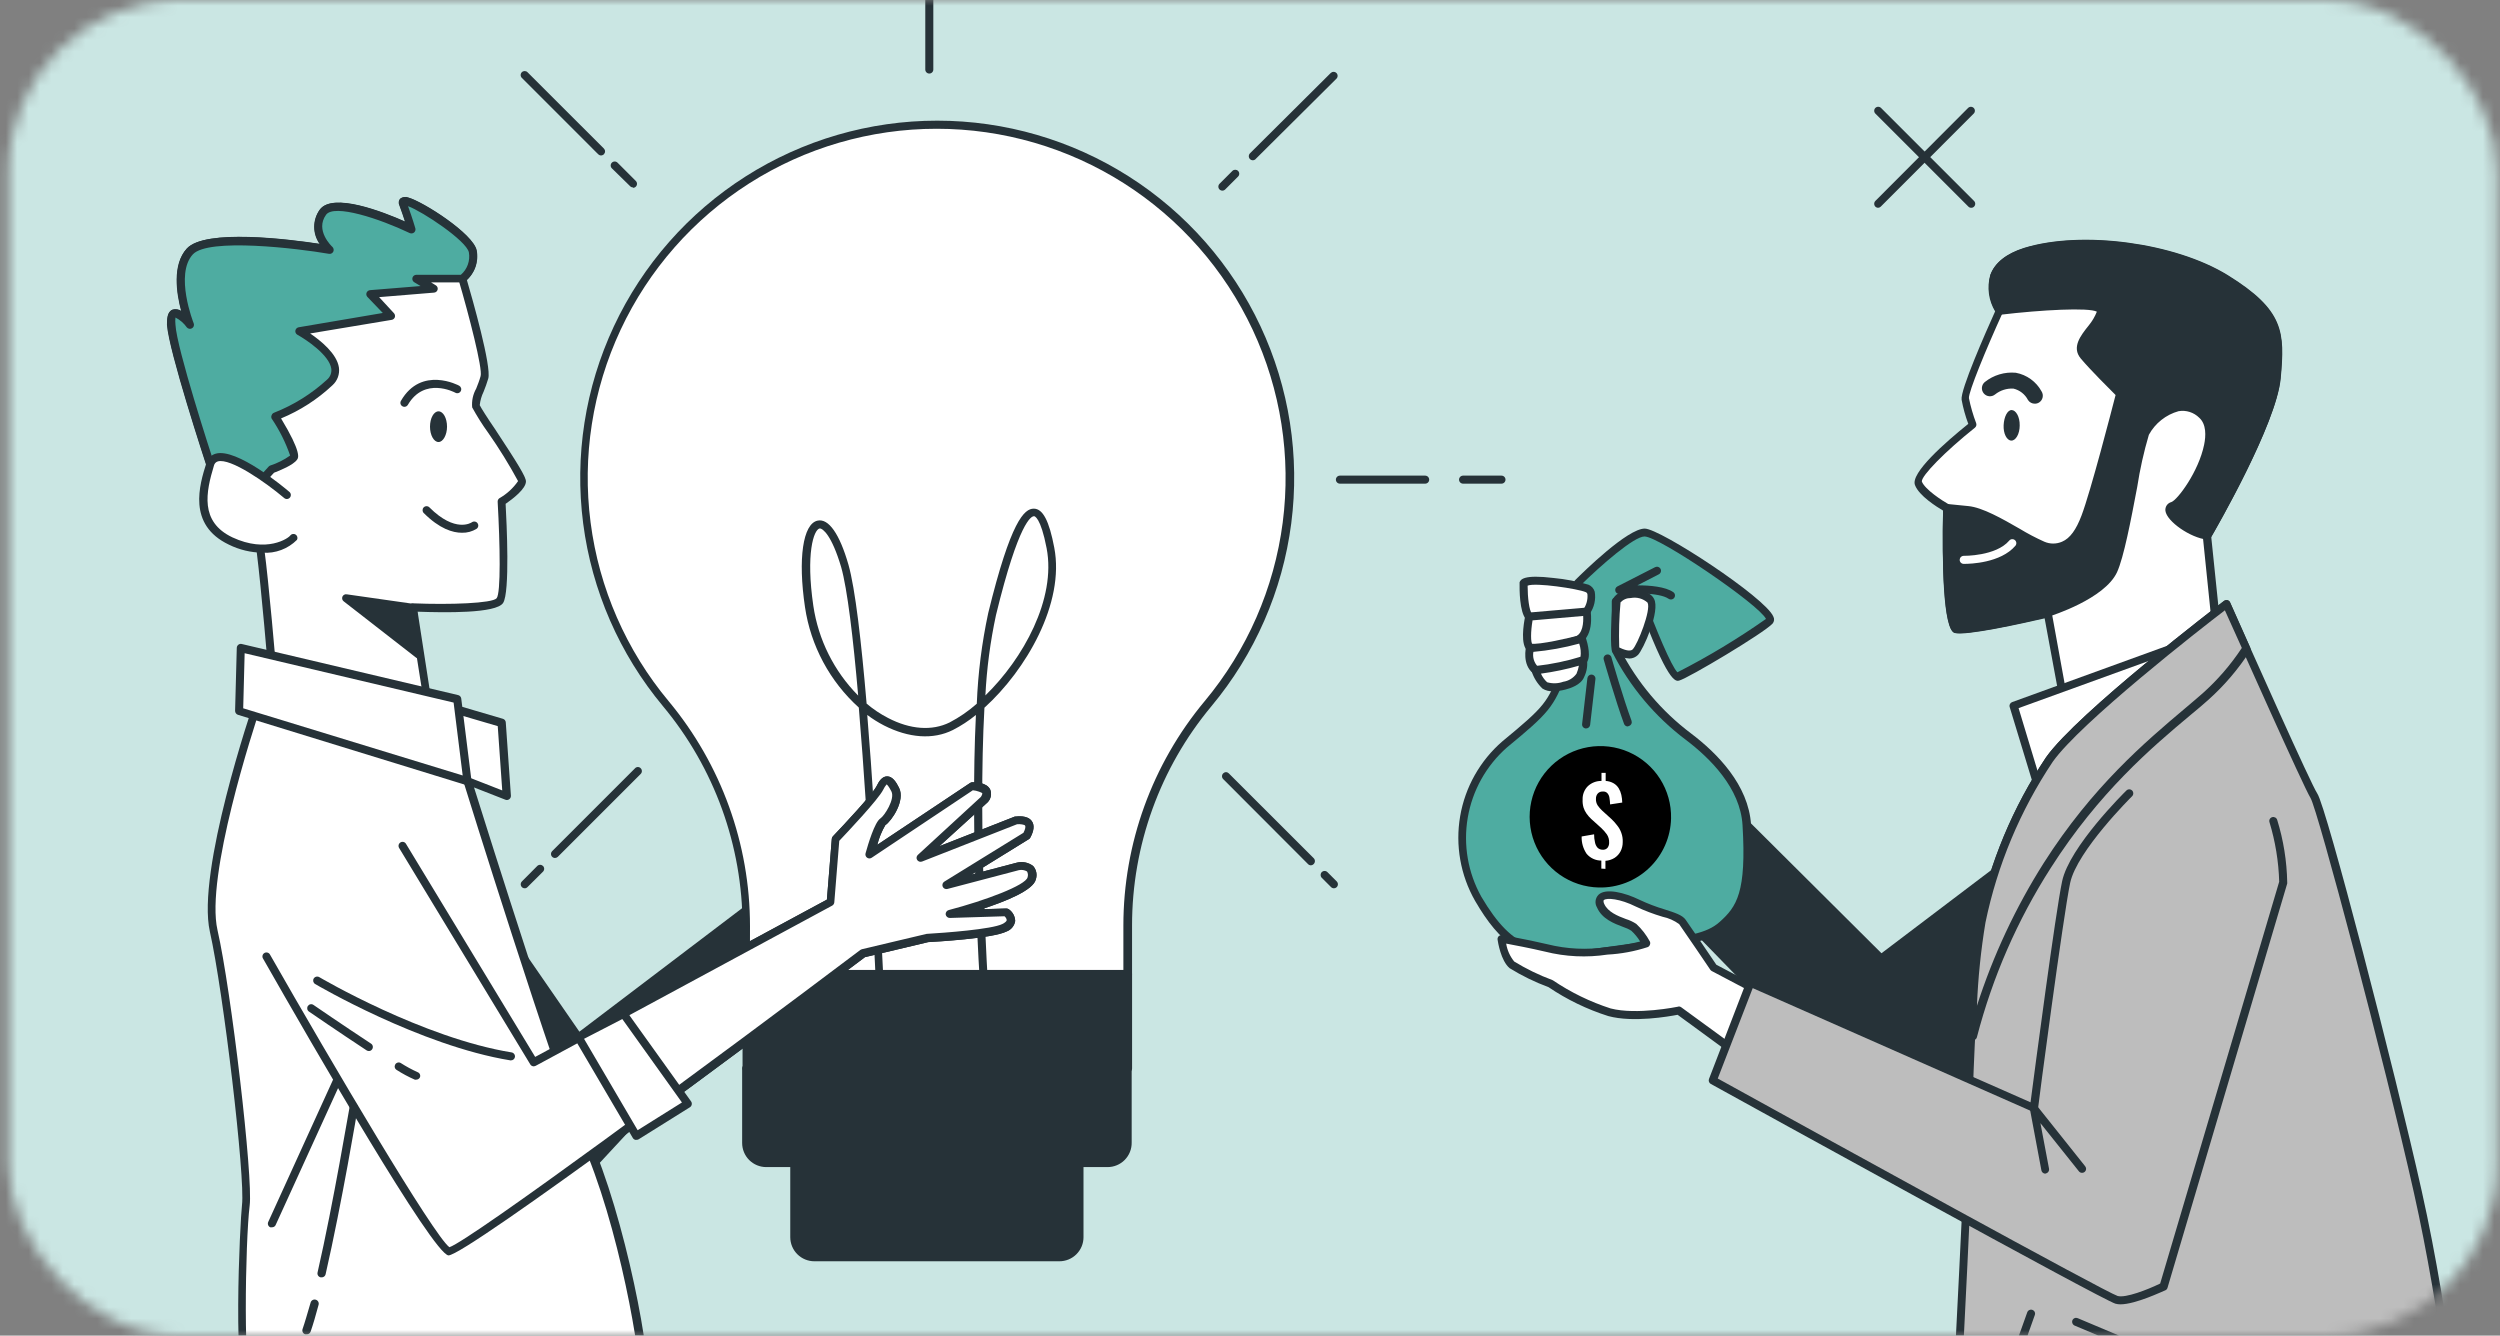 <?xml version="1.0" encoding="UTF-8"?> <svg xmlns="http://www.w3.org/2000/svg" width="219" height="117" viewBox="0 0 219 117" fill="none"><rect x="0" y="0" width="219" height="117" fill="#808080" stroke="none"/> <mask id="mask0_2341_64805" style="mask-type:alpha" maskUnits="userSpaceOnUse" x="0" y="0" width="219" height="117"> <rect x="0.75" width="218" height="117" rx="15" fill="#4EACA1"></rect> </mask> <g mask="url(#mask0_2341_64805)"> <rect x="0.75" width="218" height="117" rx="15" fill="#4EACA1"></rect> <rect width="352" height="352" transform="translate(-66.25 -81)" fill="#4EACA1"></rect> <path d="M241.601 186.52C240.498 188.35 239.353 190.143 238.166 191.899C222.269 215.257 195.806 231.245 170.089 238.482C158.881 241.601 147.34 243.368 135.713 243.748C59.976 246.501 32.154 184.056 7.754 167.956C-16.647 151.855 -54.1 124.35 -49.397 66.579C-45.835 22.636 -20.843 -19.365 24.79 -38.478C29.947 -40.639 35.238 -42.464 40.63 -43.941C51.551 -46.904 62.771 -48.628 74.077 -49.081C108.573 -50.622 136.6 -42.301 164.006 -21.357C170.342 -16.492 176.678 -11.001 184.978 -10.396C190.984 -9.959 196.679 -12.121 190.399 -17.929C183.021 -24.75 191.54 -38.176 210.273 -28.848C241.573 -13.275 254.449 20.334 260.511 54.506C267.959 96.457 264.347 148.617 241.601 186.52Z" fill="#4EACA1"></path> <path opacity="0.7" d="M241.601 186.52C240.498 188.35 239.353 190.143 238.166 191.899C222.269 215.257 195.806 231.245 170.089 238.482C158.881 241.601 147.34 243.368 135.713 243.748C59.976 246.501 32.154 184.056 7.754 167.956C-16.647 151.855 -54.1 124.35 -49.397 66.579C-45.835 22.636 -20.843 -19.365 24.79 -38.478C29.947 -40.639 35.238 -42.464 40.63 -43.941C51.551 -46.904 62.771 -48.628 74.077 -49.081C108.573 -50.622 136.6 -42.301 164.006 -21.357C170.342 -16.492 176.678 -11.001 184.978 -10.396C190.984 -9.959 196.679 -12.121 190.399 -17.929C183.021 -24.75 191.54 -38.176 210.273 -28.848C241.573 -13.275 254.449 20.334 260.511 54.506C267.959 96.457 264.347 148.617 241.601 186.52Z" fill="white"></path> <path d="M172.679 18.201C172.633 18.203 172.588 18.195 172.545 18.178C172.503 18.161 172.464 18.135 172.433 18.102L164.28 9.95C164.216 9.884 164.18 9.796 164.18 9.703C164.18 9.611 164.216 9.523 164.28 9.457C164.313 9.424 164.352 9.398 164.395 9.38C164.438 9.362 164.484 9.353 164.53 9.353C164.577 9.353 164.623 9.362 164.666 9.38C164.708 9.398 164.747 9.424 164.78 9.457L172.925 17.602C172.958 17.635 172.985 17.674 173.002 17.717C173.02 17.76 173.03 17.806 173.03 17.852C173.03 17.899 173.02 17.945 173.002 17.988C172.985 18.03 172.958 18.069 172.925 18.102C172.893 18.135 172.855 18.16 172.813 18.177C172.77 18.194 172.725 18.202 172.679 18.201Z" fill="#263238"></path> <path d="M164.534 18.201C164.488 18.202 164.441 18.194 164.398 18.177C164.354 18.16 164.315 18.134 164.281 18.102C164.216 18.035 164.18 17.945 164.18 17.852C164.18 17.759 164.216 17.669 164.281 17.602L172.405 9.457C172.47 9.392 172.559 9.355 172.652 9.355C172.744 9.355 172.833 9.392 172.898 9.457C172.963 9.522 173 9.611 173 9.703C173 9.796 172.963 9.884 172.898 9.95L164.753 18.102C164.694 18.16 164.617 18.195 164.534 18.201Z" fill="#263238"></path> <path d="M176.207 74.964L175.813 75.626L164.774 83.989L144.844 64.165L141.965 74.584C141.965 74.584 163.747 97.056 165.197 98.351C166.647 99.646 169.181 100.463 170.188 100.343C171.195 100.224 174.518 98.295 174.518 98.295L176.207 74.964Z" fill="#263238"></path> <path d="M170.034 100.681C168.182 100.491 166.427 99.756 164.993 98.569C163.522 97.288 142.606 75.703 141.712 74.781C141.669 74.737 141.638 74.683 141.624 74.624C141.609 74.564 141.61 74.502 141.627 74.443L144.514 64.045C144.531 63.986 144.563 63.932 144.608 63.889C144.652 63.845 144.707 63.814 144.767 63.799C144.827 63.786 144.888 63.787 144.947 63.803C145.006 63.819 145.06 63.849 145.105 63.89L164.817 83.504L175.56 75.365L175.919 74.767C175.96 74.699 176.022 74.646 176.095 74.616C176.169 74.587 176.251 74.583 176.327 74.605C176.403 74.631 176.467 74.681 176.512 74.747C176.556 74.813 176.578 74.892 176.574 74.971L174.905 98.281C174.901 98.338 174.883 98.393 174.854 98.441C174.825 98.49 174.784 98.532 174.736 98.562C174.391 98.759 171.322 100.54 170.266 100.674L170.034 100.681ZM142.359 74.457C144.232 76.393 164.064 96.852 165.458 98.062C166.851 99.273 169.259 100.055 170.181 99.97C170.836 99.907 172.885 98.83 174.208 98.069L175.771 76.098L164.986 84.271C164.922 84.326 164.841 84.356 164.757 84.356C164.673 84.356 164.592 84.326 164.528 84.271L145.034 64.869L142.359 74.457Z" fill="#263238"></path> <path d="M175.166 27.268C175.166 27.268 172.062 34.104 172.181 34.956C172.337 35.728 172.556 36.486 172.836 37.223C172.836 37.223 167.676 41.334 168.077 42.334C168.478 43.333 170.569 44.502 170.569 44.502C170.569 44.502 170.344 54.781 171.322 55.062C172.301 55.344 179.383 53.654 179.383 53.654L180.897 61.912L194.273 56.005L193.344 46.966C193.344 46.966 199.046 37.223 199.419 33.147C199.792 29.07 199.679 27.374 194.956 24.452C190.232 21.531 182.072 20.651 177.391 22.101C172.709 23.551 175.166 27.268 175.166 27.268Z" fill="white"></path> <path d="M180.898 62.264C180.842 62.263 180.787 62.251 180.736 62.229C180.689 62.202 180.648 62.166 180.617 62.122C180.585 62.078 180.563 62.028 180.553 61.975L179.11 54.168C177.364 54.569 172.154 55.738 171.218 55.449C170.282 55.161 170.113 49.501 170.211 44.727C169.655 44.397 168.099 43.425 167.754 42.496C167.332 41.447 170.408 38.75 172.422 37.131C172.165 36.446 171.97 35.739 171.837 35.019C171.711 34.167 173.949 29.106 174.773 27.275C174.488 26.803 174.303 26.278 174.23 25.732C174.156 25.186 174.195 24.631 174.344 24.1C174.731 23.03 175.752 22.235 177.286 21.749C182.334 20.186 190.514 21.284 195.14 24.142C200.068 27.198 200.138 29.12 199.765 33.168C199.413 37.096 194.344 45.931 193.704 47.029L194.626 55.956C194.632 56.031 194.615 56.105 194.578 56.169C194.54 56.234 194.483 56.285 194.415 56.315L181.039 62.222C180.996 62.247 180.947 62.261 180.898 62.264ZM179.384 53.358C179.454 53.36 179.522 53.379 179.581 53.415C179.621 53.441 179.655 53.475 179.681 53.515C179.706 53.555 179.723 53.6 179.729 53.647L181.137 61.391L193.866 55.759L192.964 46.973C192.957 46.9 192.971 46.826 193.007 46.762C193.063 46.663 198.681 37.04 199.04 33.09C199.399 29.141 199.3 27.543 194.746 24.727C190.338 22.009 182.271 20.925 177.469 22.411C176.125 22.826 175.287 23.467 174.984 24.318C174.868 24.779 174.848 25.259 174.926 25.728C175.003 26.196 175.176 26.644 175.435 27.043C175.463 27.096 175.477 27.155 175.477 27.215C175.477 27.275 175.463 27.335 175.435 27.388C173.942 30.662 172.429 34.358 172.478 34.878C172.629 35.624 172.841 36.356 173.112 37.068C173.138 37.138 173.141 37.215 173.121 37.287C173.101 37.359 173.058 37.423 172.999 37.469C170.422 39.525 168.289 41.693 168.353 42.186C168.641 42.89 170.134 43.854 170.683 44.164C170.739 44.196 170.785 44.242 170.818 44.297C170.85 44.353 170.867 44.417 170.866 44.481C170.76 49.134 170.943 54.245 171.429 54.752C171.992 54.907 176.357 54.048 179.25 53.344L179.384 53.358Z" fill="#263238"></path> <path d="M185.101 50.029C186.136 47.797 187.312 39.088 187.917 37.969C188.523 36.85 190.804 34.512 192.845 36.385C194.887 38.258 191.437 43.967 190.276 44.361C189.114 44.755 191.635 46.79 193.324 46.966C193.324 46.966 199.027 37.223 199.4 33.147C199.773 29.07 199.66 27.374 194.936 24.452C190.212 21.531 182.053 20.651 177.372 22.101C172.69 23.551 175.147 27.268 175.147 27.268C175.147 27.268 184.186 26.198 184.024 27.317C183.862 28.437 181.567 30.084 182.532 31.232C183.496 32.379 185.7 34.541 185.7 34.541C185.7 34.541 183.546 42.946 182.644 45.326C181.743 47.705 180.469 48.381 178.927 47.783C177.386 47.184 174.203 44.861 172.373 44.678L170.55 44.502C170.55 44.502 170.324 54.781 171.303 55.062C172.282 55.344 179.364 53.654 179.364 53.654C179.364 53.654 184.067 52.26 185.101 50.029Z" fill="#263238"></path> <path d="M171.668 55.463C171.516 55.468 171.365 55.453 171.217 55.421C170.203 55.104 170.112 49.303 170.218 44.495C170.218 44.446 170.228 44.398 170.248 44.353C170.267 44.309 170.295 44.268 170.33 44.235C170.405 44.173 170.501 44.143 170.598 44.15L172.428 44.333C173.667 44.453 175.406 45.446 176.934 46.325C177.625 46.745 178.342 47.121 179.081 47.452C179.326 47.559 179.591 47.615 179.859 47.615C180.127 47.615 180.391 47.559 180.637 47.452C181.341 47.156 181.876 46.389 182.34 45.164C183.143 43.052 184.994 35.892 185.325 34.604C184.818 34.097 183.108 32.4 182.277 31.408C181.446 30.415 182.277 29.38 182.981 28.5C183.275 28.139 183.513 27.736 183.685 27.303C182.981 26.923 178.834 27.142 175.237 27.571C175.171 27.577 175.105 27.565 175.046 27.536C174.986 27.508 174.936 27.464 174.899 27.409C174.582 26.92 174.371 26.369 174.28 25.793C174.189 25.217 174.22 24.628 174.371 24.065C174.758 22.995 175.779 22.199 177.314 21.714C182.362 20.151 190.542 21.249 195.167 24.107C200.095 27.163 200.166 29.084 199.793 33.133C199.419 37.181 193.907 46.691 193.675 47.093C193.639 47.151 193.588 47.199 193.527 47.23C193.466 47.261 193.398 47.275 193.33 47.269C191.873 47.114 189.81 45.678 189.69 44.748C189.669 44.579 189.711 44.408 189.806 44.267C189.902 44.126 190.046 44.024 190.211 43.981C190.753 43.791 192.605 41.313 193.083 38.947C193.238 38.194 193.288 37.166 192.654 36.596C192.42 36.362 192.134 36.188 191.819 36.088C191.505 35.987 191.17 35.964 190.845 36.019C190.294 36.172 189.78 36.434 189.333 36.79C188.885 37.145 188.514 37.587 188.24 38.089C187.797 39.589 187.456 41.118 187.219 42.665C186.67 45.558 186.043 48.839 185.452 50.127C184.361 52.471 179.714 53.936 179.517 53.999C178.391 54.309 173.4 55.463 171.668 55.463ZM170.907 44.903C170.83 49.451 171.013 54.302 171.485 54.795C172.048 54.95 176.413 54.091 179.306 53.387C179.306 53.387 183.826 51.979 184.783 49.867C185.346 48.656 185.987 45.283 186.501 42.573C187.015 39.863 187.318 38.3 187.585 37.793C187.913 37.198 188.357 36.675 188.892 36.257C189.427 35.838 190.041 35.532 190.697 35.357C191.129 35.281 191.573 35.31 191.992 35.441C192.411 35.572 192.793 35.801 193.105 36.11C193.809 36.737 194.02 37.779 193.745 39.123C193.288 41.404 191.394 44.34 190.415 44.678C190.331 45.037 191.823 46.311 193.154 46.572C193.97 45.164 198.737 36.716 199.067 33.104C199.433 29.084 199.328 27.557 194.773 24.741C190.366 22.023 182.298 20.939 177.497 22.425C176.152 22.84 175.314 23.481 175.012 24.332C174.896 24.758 174.866 25.202 174.926 25.638C174.985 26.075 175.131 26.495 175.357 26.874C177.504 26.628 183.403 26.036 184.234 26.874C184.295 26.935 184.341 27.009 184.368 27.091C184.395 27.173 184.402 27.26 184.389 27.346C184.227 27.938 183.931 28.485 183.523 28.944C182.819 29.873 182.425 30.514 182.819 30.985C183.755 32.105 185.945 34.245 185.966 34.266C186.011 34.31 186.044 34.365 186.06 34.426C186.076 34.486 186.075 34.55 186.058 34.611C185.973 34.949 183.889 43.059 182.995 45.431C182.467 46.839 181.77 47.733 180.925 48.114C180.592 48.257 180.233 48.331 179.869 48.331C179.506 48.331 179.147 48.257 178.813 48.114C178.044 47.774 177.299 47.383 176.582 46.945C175.11 46.1 173.442 45.143 172.358 45.037L170.907 44.903Z" fill="#263238"></path> <path d="M178.25 35.364C178.131 35.365 178.013 35.336 177.909 35.279C177.804 35.223 177.716 35.141 177.651 35.04C177.523 34.792 177.343 34.574 177.123 34.401C176.903 34.229 176.649 34.106 176.377 34.041C175.795 34.008 175.221 34.191 174.765 34.555C174.622 34.672 174.438 34.728 174.253 34.711C174.069 34.694 173.899 34.605 173.779 34.463C173.72 34.392 173.675 34.311 173.646 34.222C173.618 34.134 173.608 34.041 173.616 33.949C173.624 33.857 173.65 33.767 173.692 33.685C173.735 33.603 173.793 33.53 173.864 33.47C174.632 32.855 175.609 32.562 176.588 32.654C177.062 32.742 177.509 32.934 177.899 33.216C178.289 33.499 178.611 33.864 178.841 34.287C178.891 34.365 178.924 34.452 178.94 34.543C178.956 34.635 178.954 34.728 178.933 34.818C178.913 34.908 178.875 34.994 178.822 35.069C178.769 35.145 178.701 35.209 178.623 35.259C178.511 35.328 178.382 35.365 178.25 35.364Z" fill="#263238"></path> <path d="M176.926 37.272C176.926 38.011 176.581 38.61 176.187 38.596C175.793 38.581 175.483 37.983 175.518 37.244C175.554 36.505 175.856 35.913 176.222 35.92C176.588 35.927 176.94 36.498 176.926 37.272Z" fill="#263238"></path> <path d="M172.083 49.395H172.013C171.967 49.394 171.921 49.384 171.879 49.365C171.836 49.347 171.798 49.32 171.766 49.287C171.734 49.254 171.709 49.214 171.692 49.171C171.675 49.128 171.667 49.082 171.668 49.036C171.672 48.943 171.711 48.855 171.778 48.791C171.845 48.727 171.934 48.691 172.027 48.691C172.027 48.691 174.843 48.733 176.012 47.353C176.072 47.282 176.159 47.238 176.252 47.231C176.345 47.224 176.437 47.254 176.508 47.315C176.579 47.375 176.623 47.462 176.63 47.555C176.637 47.648 176.607 47.74 176.547 47.811C175.251 49.325 172.569 49.395 172.083 49.395Z" fill="white"></path> <path d="M192.864 55.837L176.391 61.821L178.496 68.769L192.864 55.837Z" fill="white"></path> <path d="M178.497 69.121H178.398C178.341 69.104 178.29 69.074 178.248 69.032C178.206 68.99 178.176 68.938 178.159 68.882L176.047 61.933C176.02 61.847 176.028 61.754 176.069 61.674C176.109 61.594 176.18 61.533 176.265 61.504L192.739 55.52C192.815 55.489 192.9 55.486 192.978 55.514C193.056 55.541 193.121 55.596 193.161 55.667C193.201 55.738 193.217 55.82 193.205 55.9C193.194 55.98 193.156 56.055 193.098 56.111L178.722 69.043C178.658 69.094 178.579 69.121 178.497 69.121ZM176.828 62.032L178.673 68.135L191.31 56.78L176.828 62.032Z" fill="#263238"></path> <path d="M195.041 52.922C195.041 52.922 182.291 62.651 179.553 66.537C176.814 70.423 174.702 75.731 173.604 80.779C172.506 85.827 172.196 106.539 172.196 107.102C172.196 107.665 170.957 132.009 170.957 132.009C178.708 132.95 186.516 133.355 194.323 133.22C201.621 133.005 208.851 131.751 215.795 129.496C215.795 129.496 214.387 115.937 211.824 104.469C209.262 93.001 203.376 70.747 202.714 69.748C202.053 68.748 195.041 52.922 195.041 52.922Z" fill="#BDBDBD"></path> <path d="M191.077 133.614C184.331 133.584 177.592 133.166 170.893 132.361C170.806 132.351 170.725 132.307 170.669 132.239C170.613 132.171 170.585 132.083 170.591 131.995C170.591 131.749 171.823 107.644 171.83 107.088V106.912C171.914 101.899 172.266 85.214 173.238 80.702C174.291 75.57 176.328 70.691 179.236 66.333C181.995 62.447 194.301 53.042 194.822 52.64C194.866 52.609 194.915 52.587 194.967 52.577C195.019 52.566 195.073 52.566 195.125 52.577C195.177 52.591 195.225 52.617 195.265 52.652C195.305 52.688 195.337 52.732 195.357 52.781C197.3 57.16 202.454 68.72 202.996 69.515C203.791 70.677 209.761 93.655 212.148 104.356C214.689 115.712 216.104 129.292 216.118 129.426C216.127 129.504 216.109 129.583 216.067 129.65C216.025 129.716 215.961 129.766 215.886 129.792C208.898 132.065 201.624 133.338 194.28 133.572C193.224 133.6 192.147 133.614 191.077 133.614ZM171.295 131.707C178.922 132.608 186.601 132.996 194.28 132.868C201.454 132.63 208.562 131.403 215.4 129.221C215.182 127.222 213.802 114.93 211.465 104.511C208.839 92.782 203.017 70.895 202.404 69.909C201.792 68.924 196.026 56.013 194.9 53.464C192.788 55.069 182.228 63.32 179.82 66.734C176.968 71.005 174.967 75.786 173.928 80.814C172.963 85.264 172.611 101.885 172.52 106.862V107.052C172.513 107.672 171.45 128.686 171.295 131.707Z" fill="#263238"></path> <path d="M192.012 124.751C191.968 124.758 191.923 124.758 191.878 124.751L176.665 118.535C176.583 118.499 176.517 118.433 176.48 118.351C176.444 118.269 176.439 118.176 176.468 118.091L177.587 114.958C177.619 114.871 177.684 114.799 177.769 114.76C177.853 114.72 177.95 114.715 178.038 114.747C178.082 114.762 178.122 114.786 178.157 114.817C178.192 114.848 178.22 114.885 178.239 114.927C178.259 114.97 178.27 115.015 178.272 115.062C178.273 115.108 178.266 115.154 178.249 115.198L177.249 118.014L191.766 123.948L192.526 120.668L181.734 116.12C181.649 116.081 181.582 116.012 181.547 115.925C181.511 115.839 181.51 115.742 181.544 115.655C181.562 115.613 181.589 115.574 181.622 115.542C181.655 115.51 181.695 115.484 181.738 115.467C181.781 115.45 181.827 115.442 181.874 115.443C181.92 115.444 181.966 115.454 182.008 115.472L193.047 120.126C193.124 120.156 193.188 120.213 193.226 120.287C193.263 120.361 193.272 120.447 193.251 120.527L192.329 124.505C192.317 124.554 192.294 124.6 192.263 124.641C192.231 124.681 192.191 124.713 192.146 124.737C192.102 124.749 192.057 124.754 192.012 124.751Z" fill="#263238"></path> <path d="M195.041 52.922C195.041 52.922 182.292 62.651 179.553 66.537C176.814 70.423 174.702 75.731 173.604 80.779C173.102 84.064 172.801 87.377 172.703 90.699L172.83 90.769C174.193 85.475 176.392 80.432 179.342 75.83C184.27 68.044 189.902 63.94 193.19 61.046C194.575 59.806 195.787 58.385 196.794 56.822L195.041 52.922Z" fill="#BDBDBD"></path> <path d="M172.807 91.121C172.748 91.122 172.69 91.107 172.638 91.079L172.512 91.008C172.453 90.978 172.405 90.931 172.373 90.873C172.34 90.816 172.325 90.75 172.329 90.684C172.417 87.341 172.722 84.006 173.244 80.702C174.298 75.57 176.334 70.691 179.242 66.333C182.002 62.447 194.308 53.042 194.828 52.64C194.872 52.609 194.921 52.587 194.973 52.577C195.025 52.566 195.079 52.566 195.131 52.577C195.183 52.591 195.231 52.617 195.271 52.652C195.311 52.688 195.343 52.732 195.364 52.781L197.102 56.688C197.132 56.74 197.148 56.798 197.148 56.857C197.148 56.917 197.132 56.975 197.102 57.026C196.079 58.616 194.845 60.061 193.435 61.321C192.965 61.738 192.444 62.182 191.872 62.651C188.5 65.467 183.874 69.403 179.65 76.027C176.726 80.595 174.542 85.597 173.18 90.846C173.169 90.901 173.144 90.952 173.109 90.995C173.073 91.038 173.028 91.071 172.976 91.093C172.924 91.117 172.865 91.127 172.807 91.121ZM194.899 53.464C192.787 55.069 182.227 63.32 179.819 66.734C176.967 71.005 174.966 75.786 173.927 80.814C173.527 83.228 173.278 85.664 173.18 88.108C174.594 83.707 176.56 79.504 179.031 75.598C183.304 68.889 187.979 64.946 191.393 62.067C191.949 61.595 192.47 61.159 192.942 60.743C194.257 59.57 195.414 58.23 196.384 56.759L194.899 53.464Z" fill="#263238"></path> <path d="M138.191 51.07C138.191 51.07 142.64 46.614 144.055 46.642C145.47 46.67 155.756 53.577 155.03 54.386C154.305 55.196 147.737 59.089 147.026 59.314C146.315 59.54 143.731 52.359 143.731 52.359L141.619 52.725V57.012C143.126 59.986 145.293 62.575 147.955 64.58C150.271 66.326 152.883 68.994 153.059 72.324C153.432 78.407 152.489 79.702 150.947 81.089C149.405 82.476 147.082 82.497 140.88 83.384C134.678 84.271 132.362 83.623 129.532 78.801C128.306 76.625 127.867 74.093 128.289 71.631C128.711 69.169 129.968 66.928 131.848 65.284C135.558 62.222 135.868 61.821 136.945 59.012C138.022 56.203 138.191 51.07 138.191 51.07Z" fill="#4EACA1"></path> <path d="M136.96 84.011C133.44 84.011 131.441 82.75 129.216 78.914C127.935 76.667 127.474 74.046 127.91 71.498C128.347 68.949 129.654 66.631 131.61 64.939C135.362 61.849 135.566 61.511 136.608 58.814C137.65 56.118 137.868 51.106 137.868 51.07C137.873 50.984 137.908 50.901 137.967 50.838C138.727 50.078 142.571 46.304 144.078 46.304C145.436 46.304 154.638 52.338 155.342 54.006C155.396 54.103 155.419 54.215 155.408 54.326C155.396 54.437 155.351 54.541 155.278 54.626C154.518 55.456 147.9 59.406 147.098 59.617C146.795 59.701 146.098 59.885 143.486 52.718L141.937 52.985V56.892C143.426 59.788 145.551 62.308 148.154 64.263C150.421 65.981 153.173 68.755 153.392 72.247C153.772 78.47 152.751 79.871 151.16 81.293C149.843 82.469 148.083 82.701 144.225 83.215C143.261 83.342 142.163 83.49 140.903 83.673C139.598 83.878 138.281 83.991 136.96 84.011ZM138.509 51.225C138.467 52.077 138.206 56.47 137.207 59.068C136.094 61.954 135.707 62.433 132.004 65.481C130.193 67.077 128.983 69.244 128.576 71.623C128.169 74.001 128.588 76.448 129.765 78.555C132.581 83.321 134.855 83.82 140.762 82.962C142.022 82.779 143.12 82.631 144.092 82.504C147.802 82.011 149.491 81.8 150.646 80.758C152.131 79.427 153.004 78.195 152.645 72.275C152.448 69.051 149.829 66.439 147.682 64.812C144.973 62.774 142.767 60.142 141.233 57.118C141.205 57.068 141.191 57.013 141.191 56.956V52.675C141.191 52.593 141.22 52.514 141.273 52.451C141.326 52.388 141.399 52.345 141.48 52.331L143.592 51.957C143.673 51.945 143.757 51.961 143.828 52.003C143.898 52.046 143.952 52.112 143.979 52.19C145.035 55.104 146.429 58.406 146.943 58.892C149.635 57.518 152.228 55.956 154.701 54.217C154.096 52.964 145.38 47.022 144.064 46.994C143.127 46.994 140.227 49.543 138.509 51.225Z" fill="#263238"></path> <path d="M146.385 71.683C146.411 70.459 146.074 69.254 145.415 68.221C144.757 67.188 143.807 66.374 142.686 65.881C141.565 65.388 140.323 65.238 139.116 65.45C137.91 65.663 136.794 66.228 135.909 67.075C135.024 67.921 134.409 69.012 134.144 70.207C133.878 71.403 133.973 72.651 134.416 73.793C134.859 74.934 135.63 75.919 136.633 76.623C137.636 77.326 138.825 77.717 140.049 77.745C140.863 77.764 141.673 77.622 142.432 77.327C143.192 77.032 143.885 76.591 144.474 76.028C145.062 75.465 145.534 74.791 145.862 74.046C146.19 73.301 146.368 72.498 146.385 71.683Z" fill="black"></path> <path d="M140.277 76.091V75.387C140.032 75.388 139.79 75.336 139.567 75.234C139.345 75.132 139.147 74.982 138.989 74.795C138.686 74.347 138.533 73.815 138.552 73.275L139.644 73.085C139.641 73.321 139.667 73.558 139.721 73.788C139.751 73.964 139.829 74.127 139.946 74.26C140.063 74.374 140.22 74.437 140.383 74.436C140.464 74.445 140.546 74.434 140.622 74.405C140.698 74.376 140.766 74.328 140.819 74.267C140.918 74.136 140.968 73.974 140.96 73.81C140.971 73.561 140.905 73.315 140.77 73.106C140.619 72.89 140.444 72.692 140.249 72.514L139.39 71.74C139.241 71.601 139.107 71.448 138.989 71.282C138.872 71.122 138.782 70.943 138.721 70.754C138.652 70.526 138.624 70.288 138.637 70.05C138.628 69.831 138.664 69.611 138.744 69.406C138.824 69.202 138.946 69.016 139.102 68.861C139.425 68.563 139.852 68.402 140.291 68.41V67.706H140.657V68.41C140.905 68.424 141.147 68.496 141.361 68.621C141.54 68.727 141.689 68.874 141.798 69.051C141.906 69.231 141.985 69.429 142.03 69.635C142.078 69.855 142.104 70.079 142.108 70.304L141.045 70.466C141.038 70.272 141.02 70.079 140.988 69.888C140.97 69.737 140.906 69.595 140.805 69.48C140.753 69.426 140.689 69.385 140.618 69.361C140.547 69.337 140.471 69.329 140.397 69.339C140.316 69.333 140.234 69.346 140.158 69.377C140.083 69.407 140.015 69.455 139.96 69.515C139.856 69.639 139.801 69.797 139.806 69.959C139.79 70.167 139.842 70.374 139.953 70.55C140.066 70.714 140.196 70.865 140.341 71.001L141.185 71.768C141.362 71.938 141.524 72.121 141.671 72.317C141.827 72.511 141.949 72.73 142.03 72.965C142.123 73.224 142.163 73.499 142.15 73.774C142.153 74.059 142.085 74.34 141.953 74.591C141.829 74.82 141.65 75.013 141.432 75.154C141.191 75.301 140.918 75.388 140.636 75.408V76.112L140.277 76.091Z" fill="white"></path> <path d="M140.824 57.688C140.824 57.688 141.88 61.363 142.591 63.264Z" fill="white"></path> <path d="M142.591 63.637C142.52 63.638 142.451 63.617 142.393 63.576C142.335 63.536 142.291 63.478 142.267 63.411C141.563 61.511 140.5 57.843 140.486 57.779C140.473 57.735 140.47 57.688 140.475 57.641C140.481 57.595 140.495 57.55 140.518 57.51C140.541 57.469 140.572 57.434 140.609 57.405C140.645 57.376 140.688 57.355 140.733 57.343C140.777 57.33 140.823 57.326 140.868 57.331C140.913 57.336 140.957 57.35 140.997 57.373C141.037 57.395 141.073 57.425 141.101 57.461C141.129 57.497 141.15 57.538 141.162 57.582C141.162 57.618 142.225 61.264 142.922 63.137C142.954 63.224 142.951 63.32 142.912 63.404C142.874 63.489 142.804 63.554 142.718 63.587C142.679 63.611 142.636 63.628 142.591 63.637Z" fill="#263238"></path> <path d="M138.937 63.813H138.902C138.809 63.802 138.725 63.756 138.667 63.683C138.609 63.611 138.582 63.518 138.592 63.426L139.056 59.406C139.062 59.36 139.077 59.315 139.099 59.274C139.122 59.234 139.153 59.198 139.189 59.169C139.226 59.141 139.268 59.119 139.313 59.107C139.358 59.094 139.405 59.09 139.451 59.096C139.497 59.102 139.542 59.116 139.582 59.139C139.623 59.162 139.659 59.192 139.687 59.229C139.716 59.266 139.737 59.307 139.75 59.352C139.762 59.397 139.766 59.444 139.76 59.49L139.296 63.503C139.284 63.59 139.241 63.669 139.175 63.726C139.109 63.783 139.024 63.814 138.937 63.813Z" fill="#263238"></path> <path d="M146.36 52.514C146.289 52.514 146.22 52.492 146.163 52.45C145.332 51.873 142.784 51.958 141.869 52.035C141.788 52.041 141.708 52.018 141.642 51.972C141.576 51.926 141.528 51.858 141.506 51.781C141.484 51.703 141.489 51.621 141.52 51.547C141.551 51.472 141.607 51.411 141.679 51.373L144.987 49.684C145.072 49.642 145.169 49.634 145.258 49.663C145.348 49.692 145.423 49.755 145.466 49.838C145.508 49.922 145.515 50.018 145.486 50.106C145.457 50.195 145.394 50.268 145.311 50.31L143.439 51.275C144.537 51.275 145.896 51.394 146.578 51.873C146.616 51.9 146.649 51.934 146.674 51.973C146.699 52.012 146.715 52.056 146.723 52.102C146.731 52.148 146.73 52.194 146.72 52.24C146.709 52.285 146.69 52.328 146.663 52.366C146.63 52.415 146.584 52.454 146.531 52.48C146.478 52.506 146.419 52.518 146.36 52.514Z" fill="#263238"></path> <path d="M155.121 87.425L150.109 84.778C150.109 84.778 147.786 81.349 147.377 80.772C146.969 80.195 145.265 80.026 143.463 79.139C141.661 78.252 139.683 78.076 140.218 79.35C140.753 80.624 142.583 80.814 143.139 81.244C143.573 81.654 143.942 82.129 144.231 82.652C141.385 83.457 138.391 83.585 135.487 83.025C133.523 82.56 131.559 82.237 131.559 82.237C131.559 82.237 131.805 83.933 132.495 84.51C133.561 85.151 134.683 85.695 135.846 86.137C137.44 87.21 139.177 88.054 141.006 88.643C143.386 89.255 147.068 88.488 147.068 88.488L152.2 92.269L155.121 87.425Z" fill="white"></path> <path d="M152.202 92.649C152.127 92.647 152.053 92.622 151.991 92.578L146.958 88.896C146.218 89.037 143.071 89.6 140.889 89.009C139.03 88.421 137.266 87.567 135.651 86.475C134.463 86.035 133.322 85.479 132.244 84.813C131.47 84.165 131.216 82.504 131.188 82.314C131.179 82.26 131.184 82.204 131.201 82.152C131.218 82.099 131.248 82.052 131.287 82.013C131.326 81.975 131.374 81.946 131.427 81.93C131.479 81.913 131.535 81.91 131.589 81.92C131.589 81.92 133.589 82.251 135.546 82.715C137.256 83.143 139.034 83.226 140.776 82.962C141.755 82.883 142.726 82.72 143.677 82.476C143.463 82.124 143.199 81.804 142.895 81.525C142.675 81.39 142.438 81.281 142.191 81.202C141.403 80.906 140.326 80.498 139.896 79.491C139.792 79.317 139.749 79.113 139.773 78.912C139.797 78.71 139.888 78.523 140.03 78.379C140.657 77.78 142.283 78.174 143.621 78.822C144.342 79.162 145.088 79.446 145.852 79.674C146.732 79.956 147.373 80.16 147.662 80.568C148.042 81.103 150.006 83.996 150.351 84.51L155.279 87.115C155.321 87.137 155.359 87.168 155.39 87.205C155.42 87.242 155.442 87.285 155.456 87.331C155.469 87.377 155.472 87.426 155.466 87.473C155.46 87.521 155.444 87.567 155.42 87.608L152.498 92.473C152.445 92.556 152.362 92.617 152.266 92.642L152.202 92.649ZM147.07 88.164C147.144 88.166 147.215 88.191 147.274 88.235L152.097 91.755L154.631 87.531L149.942 85.059C149.892 85.029 149.849 84.988 149.816 84.94C149.816 84.94 147.493 81.504 147.091 80.948C146.658 80.636 146.164 80.417 145.641 80.308C144.843 80.071 144.064 79.775 143.311 79.421C141.903 78.716 140.741 78.632 140.495 78.85C140.431 78.921 140.495 79.118 140.53 79.181C140.84 79.885 141.72 80.244 142.424 80.505C142.748 80.604 143.056 80.749 143.339 80.934C143.817 81.38 144.218 81.901 144.529 82.476C144.55 82.521 144.56 82.57 144.56 82.62C144.56 82.67 144.55 82.719 144.529 82.764C144.513 82.811 144.487 82.853 144.453 82.889C144.419 82.924 144.378 82.951 144.332 82.969C143.192 83.34 142.009 83.56 140.812 83.623C138.991 83.901 137.134 83.812 135.349 83.363C134.004 83.046 132.652 82.793 131.941 82.659C132.032 83.236 132.275 83.777 132.645 84.229C133.7 84.875 134.815 85.418 135.975 85.848L136.046 85.883C137.604 86.936 139.303 87.763 141.093 88.34C143.367 88.931 146.965 88.192 147 88.185L147.07 88.164Z" fill="#263238"></path> <path d="M186.513 69.501C186.513 69.501 181.585 74.331 180.987 77.245C180.389 80.16 178.171 97.056 178.171 97.056L153.292 86.116L150.004 94.641C150.004 94.641 184.268 113.557 185.408 113.867C186.549 114.177 189.519 112.685 189.519 112.685L200.009 77.266C199.972 75.444 199.681 73.636 199.143 71.895" fill="#BDBDBD"></path> <path d="M185.753 114.261C185.606 114.262 185.459 114.243 185.317 114.205C184.19 113.895 153.376 96.887 149.863 94.951C149.789 94.909 149.732 94.842 149.704 94.761C149.675 94.681 149.677 94.593 149.708 94.514L152.989 85.989C153.007 85.945 153.034 85.904 153.068 85.87C153.101 85.837 153.142 85.81 153.186 85.792C153.229 85.772 153.276 85.763 153.323 85.763C153.371 85.763 153.417 85.772 153.461 85.792L177.875 96.563C178.241 93.747 180.072 79.878 180.642 77.196C181.283 74.183 186.063 69.452 186.274 69.248C186.307 69.215 186.346 69.189 186.389 69.171C186.432 69.153 186.478 69.144 186.524 69.144C186.57 69.144 186.616 69.153 186.659 69.171C186.702 69.189 186.741 69.215 186.774 69.248C186.839 69.315 186.875 69.404 186.875 69.498C186.875 69.591 186.839 69.68 186.774 69.748C186.725 69.797 181.944 74.535 181.346 77.344C180.748 80.153 178.53 96.95 178.53 97.119C178.525 97.174 178.506 97.226 178.475 97.272C178.444 97.317 178.403 97.354 178.354 97.379C178.306 97.404 178.253 97.416 178.199 97.416C178.145 97.416 178.092 97.404 178.044 97.379L153.538 86.559L150.476 94.479C160.135 99.815 184.479 113.212 185.507 113.529C186.211 113.719 188.097 112.987 189.231 112.438L199.657 77.238C199.607 75.469 199.32 73.715 198.805 72.021C198.791 71.978 198.786 71.931 198.79 71.885C198.794 71.84 198.808 71.795 198.829 71.754C198.851 71.713 198.881 71.677 198.916 71.648C198.952 71.619 198.993 71.598 199.038 71.585C199.127 71.558 199.224 71.568 199.307 71.611C199.389 71.654 199.452 71.728 199.481 71.817C200.031 73.595 200.327 75.441 200.361 77.301C200.364 77.332 200.364 77.363 200.361 77.393L189.872 112.818C189.858 112.864 189.834 112.907 189.803 112.944C189.771 112.98 189.732 113.009 189.688 113.029C189.393 113.142 187.084 114.254 185.753 114.261Z" fill="#263238"></path> <path d="M179.171 102.814C179.089 102.813 179.01 102.783 178.948 102.731C178.885 102.678 178.842 102.606 178.826 102.526L177.819 97.147C177.804 97.07 177.815 96.99 177.851 96.92C177.887 96.849 177.945 96.793 178.016 96.76C178.088 96.729 178.169 96.722 178.245 96.742C178.322 96.761 178.39 96.804 178.439 96.866L182.663 102.167C182.721 102.24 182.749 102.333 182.739 102.426C182.729 102.519 182.683 102.604 182.61 102.663C182.537 102.722 182.444 102.749 182.351 102.739C182.258 102.73 182.172 102.683 182.114 102.61L178.741 98.386L179.495 102.378C179.511 102.47 179.491 102.565 179.438 102.643C179.386 102.721 179.305 102.775 179.213 102.793L179.171 102.814Z" fill="#263238"></path> <path d="M133.47 51.148C133.47 51.148 133.421 53.457 133.956 54.013C134.491 54.569 138.574 54.245 138.996 53.577C139.419 52.908 139.7 51.824 139.039 51.542C138.377 51.261 133.759 50.472 133.47 51.148Z" fill="white"></path> <path d="M135.516 54.654C134.881 54.721 134.242 54.583 133.692 54.26C133.094 53.626 133.108 51.549 133.115 51.141C133.108 51.096 133.108 51.051 133.115 51.007C133.213 50.782 133.411 50.303 136.121 50.634C137.146 50.731 138.16 50.927 139.148 51.218C139.279 51.273 139.397 51.357 139.492 51.462C139.587 51.569 139.657 51.694 139.697 51.831C139.813 52.508 139.656 53.204 139.261 53.767C138.944 54.267 137.719 54.471 136.748 54.583C136.338 54.628 135.927 54.652 135.516 54.654ZM133.819 51.303C133.819 52.316 133.953 53.506 134.206 53.767C135.022 53.992 135.878 54.033 136.712 53.886C137.405 53.885 138.087 53.713 138.698 53.387C138.976 52.996 139.103 52.519 139.057 52.042C139.047 52.001 139.028 51.963 138.999 51.932C138.971 51.901 138.935 51.879 138.895 51.866C138.226 51.577 134.516 51.014 133.819 51.303Z" fill="#263238"></path> <path d="M133.956 54.013C133.956 54.013 133.498 56.315 134.033 56.738C134.568 57.16 136.617 56.519 137.99 56.139C139.362 55.759 138.996 53.577 138.996 53.577L133.956 54.013Z" fill="white"></path> <path d="M134.625 57.223C134.339 57.244 134.054 57.17 133.815 57.012C133.175 56.512 133.456 54.703 133.611 53.943C133.625 53.868 133.662 53.8 133.718 53.75C133.774 53.699 133.845 53.668 133.921 53.661L138.961 53.225C139.051 53.215 139.141 53.24 139.212 53.295C139.283 53.35 139.329 53.431 139.342 53.52C139.342 53.626 139.736 56.02 138.081 56.477L137.687 56.59C136.695 56.92 135.667 57.133 134.625 57.223ZM134.252 54.344C134.083 55.337 134.076 56.301 134.252 56.456C134.604 56.731 136.561 56.174 137.504 55.914L137.898 55.801C138.68 55.59 138.715 54.506 138.687 53.957L134.252 54.344Z" fill="#263238"></path> <path d="M134.03 56.738C134.03 56.738 133.706 58.061 134.502 58.681C135.297 59.3 138.261 58.16 138.669 57.836C139.078 57.512 138.578 55.956 138.578 55.956C138.578 55.956 135.051 56.892 134.03 56.738Z" fill="white"></path> <path d="M135.241 59.209C134.904 59.232 134.568 59.146 134.284 58.962C133.326 58.209 133.671 56.717 133.685 56.653C133.705 56.567 133.757 56.492 133.83 56.443C133.903 56.393 133.992 56.373 134.079 56.386C134.854 56.505 137.529 55.872 138.486 55.618C138.574 55.596 138.667 55.607 138.747 55.65C138.826 55.693 138.887 55.765 138.916 55.851C139.085 56.386 139.43 57.681 138.916 58.11C137.788 58.747 136.533 59.122 135.241 59.209ZM134.326 57.097C134.282 57.33 134.295 57.569 134.363 57.796C134.432 58.023 134.554 58.23 134.72 58.399C135.29 58.85 138.05 57.878 138.451 57.554C138.506 57.159 138.467 56.756 138.339 56.379C137.025 56.74 135.682 56.983 134.326 57.104V57.097Z" fill="#263238"></path> <path d="M134.504 58.681C134.67 59.194 134.957 59.661 135.342 60.039C135.87 60.455 138.087 60.039 138.446 59.173C138.653 58.76 138.732 58.294 138.672 57.836C137.315 58.26 135.919 58.544 134.504 58.681Z" fill="white"></path> <path d="M136.051 60.553C135.725 60.575 135.4 60.494 135.122 60.321C134.68 59.9 134.351 59.375 134.165 58.793C134.148 58.74 134.144 58.684 134.153 58.629C134.161 58.574 134.182 58.522 134.214 58.477C134.25 58.433 134.295 58.398 134.346 58.374C134.398 58.35 134.453 58.337 134.51 58.336H134.566C135.925 58.187 137.267 57.907 138.572 57.498C138.617 57.484 138.665 57.479 138.712 57.484C138.759 57.489 138.805 57.504 138.846 57.527C138.887 57.55 138.924 57.581 138.953 57.618C138.982 57.656 139.003 57.699 139.015 57.744C139.093 58.278 139.008 58.823 138.769 59.307C138.494 60.011 137.53 60.3 137.136 60.405C136.781 60.498 136.417 60.548 136.051 60.553ZM134.988 59.011C135.114 59.298 135.299 59.555 135.53 59.765C135.992 59.9 136.485 59.885 136.938 59.722C137.169 59.688 137.39 59.608 137.59 59.487C137.789 59.366 137.963 59.207 138.1 59.019C138.197 58.793 138.268 58.557 138.311 58.315C137.222 58.627 136.111 58.86 134.988 59.011Z" fill="#263238"></path> <path d="M141.601 52.675C141.601 52.675 141.312 56.822 141.601 56.963C141.89 57.104 142.798 57.59 143.276 57.132C143.755 56.674 145.1 53.422 144.642 52.605C144.185 51.788 141.89 51.81 141.601 52.675Z" fill="white"></path> <path d="M142.734 57.688C142.272 57.659 141.823 57.522 141.424 57.287C141.206 57.174 140.959 57.04 141.262 52.661C141.256 52.634 141.256 52.605 141.262 52.577C141.424 52.084 141.966 51.76 142.776 51.69C143.585 51.62 144.571 51.824 144.888 52.45C145.472 53.499 143.937 56.942 143.48 57.378C143.281 57.575 143.013 57.686 142.734 57.688ZM141.861 56.724C142.621 57.097 142.91 56.991 143.015 56.892C143.445 56.484 144.662 53.408 144.325 52.788C144.128 52.613 143.894 52.485 143.64 52.415C143.385 52.346 143.119 52.336 142.86 52.387C142.692 52.384 142.525 52.416 142.37 52.482C142.214 52.547 142.075 52.645 141.959 52.767C141.838 54.078 141.8 55.394 141.846 56.709L141.861 56.724Z" fill="#263238"></path> <path d="M41.645 77.794L50.67 90.861L68.84 77.083L69.551 82.99L48.502 105.694L41.645 77.794Z" fill="#263238"></path> <path d="M48.501 106.046C48.471 106.052 48.44 106.052 48.41 106.046C48.349 106.03 48.293 105.998 48.248 105.954C48.204 105.909 48.172 105.853 48.157 105.792L41.3 77.886C41.279 77.805 41.288 77.721 41.325 77.646C41.361 77.572 41.422 77.513 41.498 77.479C41.574 77.445 41.659 77.439 41.738 77.462C41.818 77.485 41.887 77.535 41.933 77.604L50.754 90.375L68.622 76.816C68.671 76.778 68.73 76.754 68.792 76.747C68.854 76.74 68.917 76.749 68.974 76.773C69.031 76.796 69.082 76.835 69.119 76.885C69.156 76.934 69.179 76.993 69.185 77.055L69.889 82.969C69.895 83.018 69.891 83.069 69.875 83.117C69.859 83.164 69.832 83.207 69.797 83.243L48.755 105.947C48.686 106.011 48.595 106.047 48.501 106.046ZM42.44 79.568L48.684 104.976L69.178 82.87L68.558 77.731L50.888 91.142C50.849 91.171 50.805 91.192 50.758 91.203C50.71 91.214 50.661 91.215 50.613 91.205C50.567 91.198 50.523 91.183 50.483 91.158C50.443 91.134 50.409 91.102 50.381 91.065L42.44 79.568Z" fill="#263238"></path> <path d="M112.988 41.855C112.99 36.888 111.795 31.994 109.505 27.587C107.215 23.18 103.897 19.389 99.832 16.535C95.766 13.682 91.074 11.85 86.15 11.194C81.227 10.538 76.218 11.078 71.548 12.768C66.877 14.458 62.683 17.248 59.319 20.902C55.955 24.557 53.521 28.968 52.223 33.762C50.925 38.556 50.801 43.592 51.861 48.444C52.922 53.297 55.136 57.822 58.315 61.637C62.867 67.097 65.359 73.981 65.355 81.089V85.313H98.774V81.089C98.767 73.984 101.259 67.104 105.814 61.651C110.457 56.101 112.997 49.092 112.988 41.855Z" fill="white"></path> <path d="M98.781 85.672H65.397C65.304 85.672 65.215 85.635 65.148 85.569C65.082 85.503 65.045 85.413 65.045 85.32V81.096C65.041 74.071 62.578 67.269 58.083 61.87C54.276 57.304 51.849 51.748 51.086 45.853C50.324 39.957 51.258 33.967 53.778 28.583C56.299 23.199 60.302 18.645 65.318 15.455C70.334 12.265 76.155 10.57 82.1 10.57C88.044 10.57 93.866 12.265 98.882 15.455C103.898 18.645 107.901 23.199 110.421 28.583C112.942 33.967 113.876 39.957 113.113 45.853C112.351 51.748 109.924 57.304 106.117 61.87C101.623 67.263 99.165 74.062 99.168 81.082V85.306C99.171 85.356 99.162 85.407 99.143 85.454C99.124 85.501 99.095 85.543 99.058 85.578C99.022 85.612 98.978 85.639 98.93 85.655C98.882 85.671 98.831 85.677 98.781 85.672ZM65.693 84.968H98.408V81.089C98.407 73.904 100.926 66.946 105.525 61.426C109.247 56.964 111.62 51.533 112.366 45.77C113.111 40.007 112.199 34.151 109.735 28.888C107.271 23.625 103.358 19.174 98.455 16.055C93.552 12.937 87.862 11.28 82.05 11.28C76.24 11.28 70.549 12.937 65.646 16.055C60.743 19.174 56.83 23.625 54.366 28.888C51.903 34.151 50.99 40.007 51.736 45.77C52.481 51.533 54.854 56.964 58.576 61.426C63.181 66.962 65.702 73.937 65.7 81.138L65.693 84.968Z" fill="#263238"></path> <path d="M77.105 87.122C77.014 87.122 76.927 87.087 76.861 87.024C76.795 86.961 76.757 86.875 76.753 86.784C76.753 86.58 76.147 72.901 75.232 61.982C72.686 59.683 71.018 56.569 70.516 53.175C69.889 48.951 70.332 45.882 71.621 45.607C72.585 45.396 73.55 46.769 74.324 49.465C74.915 51.535 75.457 56.245 75.915 61.637C76.489 62.125 77.118 62.546 77.788 62.891C79.738 63.911 81.653 64.045 83.188 63.285C84.045 62.837 84.844 62.286 85.567 61.645C85.672 58.976 86.007 56.322 86.567 53.71C88.545 45.607 89.735 44.558 90.558 44.558C91.354 44.558 91.91 45.629 92.353 47.973C93.29 52.837 89.882 58.702 86.236 61.996C85.659 72.486 86.56 86.376 86.567 86.559C86.573 86.651 86.542 86.742 86.481 86.812C86.421 86.882 86.335 86.925 86.243 86.932C86.15 86.936 86.059 86.904 85.989 86.842C85.92 86.78 85.877 86.694 85.87 86.601C85.82 85.897 84.983 72.915 85.49 62.63C84.867 63.139 84.192 63.581 83.476 63.947C81.737 64.82 79.597 64.651 77.443 63.552C76.928 63.286 76.436 62.978 75.972 62.63C76.844 73.19 77.379 85.968 77.436 86.791C77.438 86.838 77.43 86.884 77.414 86.927C77.398 86.971 77.374 87.01 77.343 87.044C77.311 87.079 77.274 87.106 77.231 87.125C77.189 87.145 77.144 87.156 77.098 87.157L77.105 87.122ZM90.558 45.227C90.354 45.227 89.249 45.664 87.249 53.879C86.751 56.197 86.44 58.551 86.32 60.919C89.615 57.716 92.537 52.471 91.685 48.029C91.157 45.283 90.622 45.213 90.565 45.213L90.558 45.227ZM71.804 46.29C71.276 46.403 70.579 48.508 71.248 53.07C71.687 56.042 73.063 58.797 75.176 60.933C74.74 55.886 74.225 51.563 73.683 49.669C72.853 46.875 72.078 46.29 71.804 46.29Z" fill="#263238"></path> <path d="M98.782 85.334H65.363V93.599H98.782V85.334Z" fill="#263238"></path> <path d="M98.783 93.951H65.399C65.305 93.951 65.216 93.914 65.15 93.848C65.084 93.782 65.047 93.692 65.047 93.599V85.334C65.047 85.241 65.084 85.151 65.15 85.085C65.216 85.019 65.305 84.982 65.399 84.982H98.818C98.911 84.982 99.001 85.019 99.067 85.085C99.133 85.151 99.17 85.241 99.17 85.334V93.592C99.17 93.642 99.16 93.691 99.14 93.736C99.12 93.782 99.091 93.823 99.055 93.856C99.019 93.89 98.975 93.916 98.929 93.932C98.882 93.948 98.832 93.955 98.783 93.951ZM65.695 93.247H98.409V85.686H65.716L65.695 93.247Z" fill="#263238"></path> <path d="M65.362 93.592H98.781V100.09C98.781 100.559 98.595 101.008 98.264 101.339C97.933 101.671 97.483 101.857 97.014 101.857H67.123C66.654 101.857 66.204 101.671 65.873 101.339C65.542 101.008 65.356 100.559 65.356 100.09V93.592H65.362Z" fill="#263238"></path> <path d="M97.016 102.237H67.124C66.564 102.237 66.026 102.015 65.63 101.619C65.234 101.222 65.012 100.685 65.012 100.125V93.592C65.012 93.499 65.049 93.409 65.115 93.343C65.181 93.277 65.27 93.24 65.364 93.24H98.783C98.876 93.24 98.966 93.277 99.031 93.343C99.097 93.409 99.135 93.499 99.135 93.592V100.09C99.139 100.371 99.088 100.65 98.983 100.911C98.879 101.171 98.724 101.409 98.526 101.609C98.329 101.809 98.094 101.967 97.834 102.075C97.575 102.183 97.296 102.238 97.016 102.237ZM65.716 93.972V100.118C65.716 100.491 65.864 100.85 66.128 101.114C66.392 101.378 66.75 101.526 67.124 101.526H97.016C97.389 101.526 97.747 101.378 98.011 101.114C98.275 100.85 98.424 100.491 98.424 100.118V93.972H65.716Z" fill="#263238"></path> <path d="M69.577 101.878H94.562V108.376C94.562 108.845 94.376 109.294 94.045 109.625C93.713 109.957 93.264 110.143 92.795 110.143H71.337C70.869 110.143 70.419 109.957 70.088 109.625C69.757 109.294 69.57 108.845 69.57 108.376V101.878H69.577Z" fill="#263238"></path> <path d="M92.796 110.488H71.339C70.778 110.488 70.241 110.265 69.845 109.869C69.449 109.473 69.227 108.936 69.227 108.376V101.878C69.227 101.785 69.264 101.695 69.33 101.629C69.396 101.563 69.485 101.526 69.579 101.526H94.564C94.657 101.526 94.746 101.563 94.812 101.629C94.878 101.695 94.915 101.785 94.915 101.878V108.376C94.915 108.654 94.861 108.929 94.754 109.186C94.647 109.443 94.491 109.676 94.294 109.872C94.098 110.068 93.864 110.224 93.607 110.329C93.35 110.435 93.074 110.489 92.796 110.488ZM69.931 102.223V108.376C69.931 108.749 70.079 109.108 70.343 109.372C70.607 109.636 70.965 109.784 71.339 109.784H92.796C93.17 109.784 93.528 109.636 93.792 109.372C94.056 109.108 94.204 108.749 94.204 108.376V102.23L69.931 102.223Z" fill="#263238"></path> <path d="M131.53 42.369H128.164C128.071 42.369 127.982 42.332 127.916 42.266C127.85 42.2 127.812 42.11 127.812 42.017C127.812 41.924 127.85 41.834 127.916 41.768C127.982 41.702 128.071 41.665 128.164 41.665H131.53C131.623 41.665 131.713 41.702 131.779 41.768C131.845 41.834 131.882 41.924 131.882 42.017C131.882 42.11 131.845 42.2 131.779 42.266C131.713 42.332 131.623 42.369 131.53 42.369Z" fill="#263238"></path> <path d="M124.845 42.369H117.375C117.282 42.369 117.193 42.332 117.127 42.266C117.061 42.2 117.023 42.11 117.023 42.017C117.023 41.924 117.061 41.834 117.127 41.768C117.193 41.702 117.282 41.665 117.375 41.665H124.845C124.938 41.665 125.028 41.702 125.094 41.768C125.16 41.834 125.197 41.924 125.197 42.017C125.197 42.11 125.16 42.2 125.094 42.266C125.028 42.332 124.938 42.369 124.845 42.369Z" fill="#263238"></path> <path d="M45.622 42.369H31.282C31.188 42.369 31.099 42.332 31.033 42.266C30.967 42.2 30.93 42.11 30.93 42.017C30.93 41.924 30.967 41.834 31.033 41.768C31.099 41.702 31.188 41.665 31.282 41.665H45.622C45.715 41.665 45.805 41.702 45.871 41.768C45.937 41.834 45.974 41.924 45.974 42.017C45.974 42.11 45.937 42.2 45.871 42.266C45.805 42.332 45.715 42.369 45.622 42.369Z" fill="#263238"></path> <path d="M81.407 6.444C81.313 6.444 81.224 6.407 81.158 6.341C81.092 6.275 81.055 6.185 81.055 6.092V-8.108C81.055 -8.201 81.092 -8.291 81.158 -8.357C81.224 -8.423 81.313 -8.46 81.407 -8.46C81.5 -8.46 81.59 -8.423 81.656 -8.357C81.722 -8.291 81.759 -8.201 81.759 -8.108V6.092C81.759 6.185 81.722 6.275 81.656 6.341C81.59 6.407 81.5 6.444 81.407 6.444Z" fill="#263238"></path> <path d="M109.749 14.04C109.654 14.04 109.563 14.002 109.496 13.934C109.431 13.867 109.395 13.778 109.395 13.684C109.395 13.591 109.431 13.502 109.496 13.434L116.571 6.395C116.638 6.33 116.728 6.293 116.821 6.293C116.914 6.293 117.004 6.33 117.071 6.395C117.104 6.427 117.13 6.466 117.148 6.509C117.166 6.552 117.175 6.598 117.175 6.644C117.175 6.691 117.166 6.737 117.148 6.78C117.13 6.823 117.104 6.862 117.071 6.894L110.024 13.899C109.992 13.942 109.95 13.977 109.903 14.001C109.855 14.026 109.803 14.039 109.749 14.04Z" fill="#263238"></path> <path d="M107.074 16.701C107.005 16.7 106.938 16.679 106.881 16.64C106.824 16.602 106.779 16.547 106.753 16.483C106.727 16.419 106.72 16.349 106.733 16.282C106.746 16.214 106.779 16.152 106.827 16.103L107.961 14.969C108.026 14.905 108.115 14.869 108.207 14.869C108.299 14.869 108.388 14.905 108.453 14.969C108.486 15.002 108.513 15.041 108.531 15.084C108.548 15.127 108.558 15.173 108.558 15.219C108.558 15.266 108.548 15.312 108.531 15.355C108.513 15.398 108.486 15.436 108.453 15.469L107.327 16.596C107.26 16.663 107.169 16.701 107.074 16.701Z" fill="#263238"></path> <path d="M48.613 75.161C48.544 75.16 48.477 75.139 48.42 75.1C48.363 75.062 48.318 75.007 48.292 74.943C48.266 74.88 48.259 74.81 48.272 74.742C48.285 74.674 48.318 74.612 48.366 74.563L55.632 67.298C55.663 67.264 55.701 67.237 55.744 67.219C55.786 67.2 55.832 67.191 55.878 67.191C55.924 67.191 55.97 67.2 56.012 67.219C56.055 67.237 56.093 67.264 56.124 67.298C56.157 67.33 56.184 67.369 56.201 67.412C56.219 67.455 56.228 67.501 56.228 67.547C56.228 67.594 56.219 67.64 56.201 67.683C56.184 67.726 56.157 67.765 56.124 67.797L48.859 75.063C48.792 75.125 48.704 75.16 48.613 75.161Z" fill="#263238"></path> <path d="M45.96 77.815C45.891 77.814 45.824 77.793 45.767 77.754C45.71 77.716 45.666 77.661 45.64 77.597C45.614 77.534 45.607 77.464 45.62 77.396C45.633 77.328 45.666 77.266 45.714 77.217L47.066 75.858C47.133 75.793 47.222 75.757 47.316 75.757C47.409 75.757 47.498 75.793 47.566 75.858C47.599 75.891 47.625 75.93 47.642 75.973C47.66 76.016 47.67 76.062 47.67 76.108C47.67 76.155 47.66 76.201 47.642 76.243C47.625 76.286 47.599 76.325 47.566 76.358L46.207 77.71C46.175 77.744 46.137 77.77 46.095 77.789C46.052 77.807 46.007 77.816 45.96 77.815Z" fill="#263238"></path> <path d="M52.648 13.618C52.555 13.616 52.467 13.578 52.401 13.512L45.714 6.824C45.681 6.791 45.654 6.752 45.636 6.709C45.619 6.667 45.609 6.621 45.609 6.574C45.609 6.528 45.619 6.482 45.636 6.439C45.654 6.396 45.681 6.357 45.714 6.324C45.779 6.26 45.868 6.224 45.96 6.224C46.052 6.224 46.141 6.26 46.206 6.324L52.901 13.012C52.966 13.079 53.003 13.169 53.003 13.262C53.003 13.355 52.966 13.445 52.901 13.512C52.834 13.579 52.743 13.617 52.648 13.618Z" fill="#263238"></path> <path d="M55.455 16.419C55.36 16.419 55.269 16.381 55.202 16.314L53.597 14.744C53.532 14.678 53.496 14.59 53.496 14.498C53.496 14.405 53.532 14.317 53.597 14.251C53.629 14.218 53.668 14.192 53.711 14.174C53.754 14.156 53.8 14.147 53.847 14.147C53.893 14.147 53.939 14.156 53.982 14.174C54.025 14.192 54.064 14.218 54.096 14.251L55.702 15.856C55.75 15.905 55.783 15.968 55.796 16.035C55.809 16.103 55.802 16.173 55.776 16.237C55.75 16.3 55.705 16.355 55.648 16.394C55.591 16.433 55.524 16.454 55.455 16.455V16.419Z" fill="#263238"></path> <path d="M114.832 75.802C114.786 75.802 114.74 75.792 114.698 75.774C114.655 75.756 114.617 75.73 114.585 75.696L107.151 68.248C107.118 68.215 107.092 68.176 107.074 68.133C107.056 68.091 107.047 68.044 107.047 67.998C107.047 67.952 107.056 67.906 107.074 67.863C107.092 67.82 107.118 67.781 107.151 67.748C107.183 67.715 107.221 67.688 107.263 67.669C107.306 67.651 107.351 67.641 107.397 67.641C107.444 67.641 107.489 67.651 107.532 67.669C107.574 67.688 107.612 67.715 107.644 67.748L115.085 75.182C115.15 75.249 115.186 75.339 115.186 75.432C115.186 75.526 115.15 75.615 115.085 75.682C115.053 75.718 115.014 75.747 114.971 75.768C114.927 75.788 114.88 75.8 114.832 75.802Z" fill="#263238"></path> <path d="M116.854 77.815C116.759 77.815 116.668 77.777 116.601 77.71L115.784 76.893C115.72 76.827 115.684 76.739 115.684 76.647C115.684 76.555 115.72 76.466 115.784 76.4C115.817 76.367 115.856 76.341 115.899 76.323C115.942 76.305 115.988 76.296 116.034 76.296C116.081 76.296 116.127 76.305 116.17 76.323C116.212 76.341 116.251 76.367 116.284 76.4L117.101 77.217C117.149 77.266 117.182 77.328 117.195 77.396C117.208 77.464 117.201 77.534 117.175 77.597C117.149 77.661 117.104 77.716 117.047 77.754C116.99 77.793 116.923 77.814 116.854 77.815Z" fill="#263238"></path> <path d="M38.864 61.856L43.933 63.348L44.383 69.769L40.948 68.424C40.948 68.424 48.565 92.909 51.846 101.118C55.127 109.326 56.922 121.266 56.323 121.865C55.725 122.463 57.069 123.808 48.579 123.808C40.089 123.808 23.235 123.209 22.01 122.463C20.785 121.717 21.264 107.982 21.56 105.567C21.855 103.152 19.919 86.756 18.744 81.532C17.568 76.309 22.623 61.532 22.623 61.532L38.864 61.856Z" fill="white"></path> <path d="M48.565 124.16C41.074 124.16 23.221 123.632 21.813 122.752C20.271 121.787 21.038 106.862 21.2 105.546C21.496 103.173 19.567 86.862 18.384 81.61C17.202 76.358 22.066 62.025 22.277 61.419C22.298 61.347 22.343 61.284 22.404 61.24C22.466 61.197 22.54 61.175 22.615 61.18L38.885 61.475H38.983L44.059 62.968C44.128 62.989 44.189 63.03 44.233 63.087C44.277 63.144 44.303 63.213 44.306 63.285L44.756 69.705C44.759 69.763 44.748 69.821 44.723 69.874C44.699 69.927 44.662 69.973 44.615 70.008C44.568 70.045 44.512 70.069 44.453 70.077C44.394 70.086 44.333 70.079 44.277 70.057L41.525 68.98C42.799 73.042 49.269 93.62 52.197 100.942C55.253 108.58 57.477 121.189 56.597 122.062C56.539 122.134 56.498 122.218 56.478 122.308C56.175 123.16 55.823 124.16 48.565 124.16ZM22.841 61.912C22.193 63.841 17.976 76.773 19.053 81.476C20.257 86.742 22.193 103.223 21.869 105.63C21.489 108.665 21.257 121.33 22.158 122.16C23.129 122.766 38.709 123.449 48.537 123.449C55.295 123.449 55.577 122.611 55.767 122.111C55.82 121.925 55.917 121.754 56.048 121.611C56.421 120.696 54.718 109.298 51.493 101.237C48.269 93.177 40.687 68.776 40.617 68.53C40.596 68.467 40.594 68.4 40.61 68.337C40.626 68.273 40.66 68.216 40.708 68.171C40.758 68.125 40.819 68.094 40.885 68.082C40.951 68.07 41.019 68.076 41.081 68.1L43.996 69.241L43.602 63.609L38.807 62.201L22.841 61.912Z" fill="#263238"></path> <path d="M28.86 21.854C28.86 21.854 18.413 20.059 16.618 22.002C14.823 23.945 16.618 28.423 16.618 28.423C16.618 28.423 14.83 26.184 14.977 28.423C15.125 30.662 18.413 40.665 18.413 40.665L22.588 46.931C22.89 47.382 23.785 57.977 23.785 57.977L37.52 61.856L36.175 53.204C36.175 53.204 43.215 53.499 43.785 52.605C44.355 51.711 43.933 43.946 43.933 43.946C43.933 43.946 45.728 42.749 45.728 42.158C45.728 41.566 41.849 36.033 41.694 35.59C41.539 35.146 42.145 34.097 42.441 33.048C42.736 31.999 40.505 24.389 40.505 24.389C40.853 24.107 41.119 23.737 41.276 23.317C41.434 22.898 41.476 22.444 41.399 22.002C41.103 20.51 34.83 16.631 35.281 17.82C35.731 19.01 36.027 20.059 36.027 20.059C36.027 20.059 29.459 16.926 28.283 18.567C27.107 20.207 28.86 21.854 28.86 21.854Z" fill="white"></path> <path d="M37.519 62.208C37.487 62.215 37.453 62.215 37.42 62.208L23.686 58.329C23.616 58.31 23.555 58.27 23.509 58.214C23.464 58.159 23.437 58.09 23.432 58.019C23.101 54.084 22.496 47.642 22.277 47.107L18.117 40.869L18.075 40.785C17.941 40.377 14.773 30.718 14.625 28.458C14.625 27.979 14.625 27.325 15.104 27.134C15.233 27.096 15.369 27.087 15.502 27.109C15.635 27.131 15.761 27.183 15.871 27.261C15.456 25.719 15.062 23.192 16.357 21.777C17.962 20.038 25.284 20.96 28.001 21.376C27.688 20.938 27.52 20.414 27.52 19.876C27.52 19.338 27.688 18.814 28.001 18.377C29.12 16.835 33.541 18.567 35.477 19.426C35.351 19.031 35.175 18.51 34.971 17.961C34.929 17.874 34.914 17.776 34.926 17.68C34.939 17.584 34.979 17.493 35.041 17.419C35.138 17.341 35.255 17.289 35.379 17.271C35.502 17.252 35.629 17.267 35.745 17.314C37.054 17.68 41.44 20.482 41.736 21.946C41.824 22.411 41.794 22.891 41.647 23.342C41.501 23.792 41.243 24.198 40.898 24.523C41.384 26.191 43.074 32.126 42.771 33.161C42.655 33.552 42.519 33.938 42.363 34.315C42.183 34.685 42.069 35.082 42.025 35.491C42.088 35.653 42.729 36.666 43.341 37.554C45.355 40.609 46.073 41.778 46.073 42.172C46.073 42.819 44.932 43.693 44.292 44.136C44.383 45.819 44.679 51.88 44.073 52.816C43.468 53.753 38.927 53.668 36.583 53.584L37.857 61.821C37.867 61.879 37.863 61.938 37.843 61.994C37.823 62.05 37.789 62.099 37.744 62.137C37.68 62.186 37.6 62.211 37.519 62.208ZM24.143 57.702L37.111 61.37L35.83 53.253C35.823 53.201 35.828 53.148 35.843 53.098C35.859 53.048 35.886 53.003 35.921 52.964C35.954 52.924 35.996 52.893 36.044 52.874C36.092 52.854 36.144 52.846 36.196 52.852C39.413 52.985 43.123 52.852 43.503 52.408C43.883 51.965 43.806 47.726 43.595 43.96C43.59 43.898 43.602 43.836 43.63 43.781C43.657 43.725 43.698 43.678 43.749 43.643C44.4 43.273 44.958 42.76 45.383 42.144C44.594 40.687 43.722 39.276 42.771 37.92C42.255 37.206 41.785 36.461 41.363 35.688C41.309 35.116 41.432 34.541 41.715 34.041C41.856 33.682 41.996 33.337 42.102 32.942C42.292 32.295 41.081 27.606 40.166 24.494C40.145 24.426 40.146 24.352 40.169 24.284C40.191 24.216 40.235 24.157 40.293 24.114C40.589 23.873 40.816 23.558 40.949 23.2C41.083 22.843 41.119 22.456 41.053 22.08C40.849 21.059 36.991 18.496 35.724 18.032C36.111 19.088 36.35 19.933 36.364 19.975C36.382 20.04 36.381 20.109 36.361 20.174C36.341 20.239 36.303 20.297 36.252 20.341C36.199 20.383 36.136 20.409 36.069 20.418C36.002 20.427 35.934 20.417 35.872 20.39C33.253 19.137 29.254 17.813 28.543 18.785C27.558 20.151 29.036 21.545 29.099 21.601C29.154 21.654 29.19 21.722 29.204 21.796C29.218 21.871 29.208 21.948 29.177 22.016C29.143 22.085 29.087 22.141 29.018 22.175C28.95 22.209 28.872 22.221 28.797 22.206C25.98 21.721 18.236 20.798 16.878 22.249C15.259 24.002 16.927 28.254 16.948 28.296C16.98 28.375 16.981 28.463 16.953 28.543C16.924 28.623 16.868 28.691 16.793 28.733C16.72 28.773 16.635 28.787 16.553 28.771C16.471 28.756 16.396 28.712 16.343 28.648C16.087 28.285 15.746 27.989 15.35 27.789C15.326 27.995 15.326 28.203 15.35 28.409C15.491 30.521 18.511 39.778 18.75 40.51L22.904 46.741C23.157 47.184 23.77 53.689 24.115 57.688L24.143 57.702Z" fill="#263238"></path> <path d="M36.174 53.203L30.359 52.366L36.667 57.329L36.174 53.203Z" fill="#263238"></path> <path d="M36.668 57.688C36.589 57.687 36.512 57.66 36.45 57.611L30.114 52.682C30.05 52.637 30.003 52.57 29.982 52.494C29.96 52.418 29.966 52.337 29.997 52.264C30.028 52.192 30.084 52.132 30.154 52.096C30.224 52.059 30.304 52.047 30.382 52.063L36.197 52.894C36.274 52.904 36.345 52.941 36.398 52.997C36.452 53.053 36.485 53.126 36.492 53.203L36.985 57.329C36.995 57.399 36.984 57.47 36.952 57.532C36.921 57.595 36.871 57.647 36.809 57.681C36.763 57.693 36.715 57.695 36.668 57.688ZM31.607 52.901L36.218 56.526L35.859 53.513L31.607 52.901Z" fill="#263238"></path> <path d="M41.397 22.002C41.101 20.51 34.829 16.631 35.279 17.82C35.73 19.01 36.025 20.059 36.025 20.059C36.025 20.059 29.457 16.926 28.281 18.567C27.106 20.207 28.88 21.854 28.88 21.854C28.88 21.854 18.433 20.059 16.637 22.002C14.842 23.945 16.637 28.423 16.637 28.423C16.637 28.423 14.849 26.184 14.997 28.423C15.145 30.662 18.433 40.665 18.433 40.665L20.875 44.326L23.804 41.109C23.804 41.109 25.444 40.51 25.747 40.067C26.05 39.623 24.1 36.484 24.1 36.484C25.865 35.794 27.486 34.782 28.88 33.499C30.823 31.555 26.191 29.021 26.191 29.021L34.251 27.677L32.463 25.733L37.94 25.304L36.448 24.403H40.482C40.836 24.122 41.108 23.751 41.269 23.328C41.43 22.906 41.474 22.448 41.397 22.002Z" fill="#4EACA1"></path> <path d="M20.855 44.678C20.801 44.674 20.749 44.658 20.703 44.632C20.657 44.605 20.617 44.568 20.587 44.523L18.144 40.855L18.102 40.771C17.968 40.363 14.8 30.704 14.652 28.444C14.652 27.965 14.652 27.31 15.131 27.12C15.26 27.082 15.396 27.073 15.529 27.095C15.662 27.117 15.789 27.169 15.898 27.247C15.483 25.705 15.089 23.178 16.384 21.763C17.989 20.024 25.311 20.946 28.028 21.362C27.715 20.924 27.547 20.4 27.547 19.862C27.547 19.324 27.715 18.8 28.028 18.363C29.148 16.821 33.569 18.553 35.505 19.412C35.378 19.017 35.202 18.496 34.998 17.947C34.957 17.86 34.941 17.762 34.954 17.666C34.966 17.57 35.006 17.479 35.068 17.405C35.166 17.327 35.282 17.275 35.406 17.257C35.53 17.238 35.656 17.253 35.772 17.3C37.082 17.666 41.468 20.468 41.763 21.932C41.859 22.439 41.814 22.962 41.633 23.445C41.452 23.928 41.141 24.352 40.736 24.67C40.675 24.718 40.601 24.742 40.524 24.741H37.765L38.166 24.987C38.233 25.023 38.285 25.081 38.316 25.15C38.347 25.219 38.354 25.297 38.336 25.37C38.319 25.444 38.277 25.51 38.218 25.558C38.16 25.605 38.087 25.633 38.011 25.635L33.21 26.029L34.512 27.437C34.554 27.485 34.583 27.542 34.596 27.603C34.61 27.665 34.608 27.729 34.59 27.789C34.568 27.849 34.53 27.903 34.481 27.944C34.431 27.985 34.371 28.012 34.308 28.021L27.169 29.211C28.099 29.845 29.514 30.985 29.69 32.196C29.729 32.481 29.699 32.771 29.601 33.041C29.503 33.311 29.34 33.552 29.127 33.745C27.814 34.98 26.287 35.965 24.621 36.653C26.437 39.659 26.142 40.109 26.029 40.257C25.712 40.736 24.487 41.228 24.002 41.412L21.129 44.566C21.094 44.602 21.051 44.632 21.004 44.651C20.956 44.67 20.906 44.679 20.855 44.678ZM18.743 40.503L20.911 43.756L23.537 40.87C23.575 40.827 23.623 40.795 23.678 40.778C24.299 40.578 24.885 40.283 25.416 39.905C25.02 38.76 24.476 37.671 23.797 36.667C23.775 36.62 23.763 36.57 23.763 36.519C23.763 36.468 23.775 36.417 23.797 36.371C23.814 36.321 23.841 36.275 23.878 36.237C23.914 36.2 23.959 36.17 24.009 36.153C25.726 35.479 27.304 34.493 28.662 33.245C28.795 33.129 28.898 32.981 28.961 32.815C29.023 32.649 29.044 32.471 29.021 32.295C28.852 31.105 26.817 29.746 26.05 29.324C25.986 29.288 25.936 29.234 25.904 29.169C25.872 29.103 25.862 29.029 25.874 28.958C25.887 28.886 25.922 28.82 25.973 28.768C26.025 28.717 26.091 28.682 26.163 28.669L33.534 27.416L32.182 26.008C32.137 25.96 32.107 25.9 32.094 25.835C32.082 25.77 32.088 25.703 32.111 25.642C32.137 25.581 32.178 25.527 32.232 25.487C32.285 25.448 32.348 25.423 32.414 25.417L36.842 25.058L36.293 24.727C36.226 24.689 36.173 24.629 36.144 24.558C36.115 24.486 36.11 24.407 36.131 24.332C36.151 24.258 36.195 24.192 36.256 24.145C36.317 24.098 36.392 24.073 36.469 24.072H40.37C40.647 23.834 40.858 23.527 40.981 23.183C41.104 22.839 41.136 22.468 41.074 22.108C40.869 21.087 37.011 18.524 35.744 18.06C36.131 19.116 36.371 19.961 36.385 20.003C36.403 20.068 36.401 20.137 36.381 20.202C36.361 20.267 36.324 20.325 36.272 20.369C36.219 20.411 36.156 20.438 36.089 20.446C36.022 20.455 35.954 20.445 35.892 20.418C33.273 19.165 29.274 17.842 28.563 18.813C27.578 20.179 29.056 21.573 29.119 21.629C29.174 21.682 29.21 21.75 29.224 21.825C29.238 21.899 29.229 21.976 29.197 22.044C29.163 22.113 29.108 22.169 29.039 22.203C28.97 22.238 28.892 22.249 28.817 22.235C26.001 21.749 18.257 20.827 16.898 22.277C15.279 24.03 16.947 28.282 16.968 28.324C17 28.403 17.001 28.491 16.973 28.572C16.945 28.652 16.888 28.719 16.814 28.761C16.741 28.801 16.655 28.815 16.573 28.8C16.491 28.784 16.416 28.741 16.363 28.676C16.108 28.313 15.767 28.018 15.37 27.817C15.347 28.023 15.347 28.231 15.37 28.437C15.469 30.492 18.489 39.771 18.729 40.503H18.743Z" fill="#263238"></path> <path d="M25.129 43.347C25.129 43.347 19.159 38.272 18.413 40.665C17.667 43.059 17.068 45.889 20.201 47.381C23.334 48.874 25.425 47.529 25.727 47.079" fill="white"></path> <path d="M23.003 48.416C21.98 48.406 20.971 48.165 20.053 47.712C16.386 45.966 17.484 42.453 18.075 40.574C18.127 40.376 18.23 40.196 18.373 40.05C18.517 39.904 18.695 39.799 18.892 39.743C20.722 39.215 24.89 42.693 25.355 43.094C25.39 43.124 25.419 43.161 25.439 43.202C25.46 43.243 25.473 43.288 25.477 43.334C25.48 43.38 25.475 43.427 25.46 43.471C25.446 43.515 25.423 43.555 25.393 43.59C25.363 43.626 25.326 43.654 25.285 43.675C25.244 43.696 25.199 43.709 25.153 43.712C25.107 43.716 25.061 43.711 25.017 43.696C24.973 43.682 24.932 43.659 24.897 43.629C23.235 42.221 20.187 40.109 19.082 40.419C18.999 40.444 18.924 40.49 18.865 40.553C18.805 40.616 18.764 40.694 18.744 40.778C18.04 43.108 17.484 45.706 20.356 47.072C23.369 48.48 25.284 47.142 25.432 46.903C25.487 46.834 25.566 46.789 25.652 46.776C25.739 46.762 25.827 46.782 25.901 46.83C25.974 46.879 26.026 46.953 26.047 47.038C26.069 47.123 26.058 47.213 26.016 47.29C25.624 47.683 25.152 47.987 24.633 48.181C24.113 48.376 23.557 48.456 23.003 48.416Z" fill="#263238"></path> <path d="M35.426 35.639C35.364 35.64 35.303 35.623 35.25 35.589C35.21 35.567 35.175 35.536 35.147 35.5C35.118 35.463 35.097 35.422 35.086 35.377C35.074 35.332 35.071 35.286 35.078 35.24C35.084 35.194 35.1 35.15 35.124 35.111C36.912 32.013 40.192 33.766 40.221 33.787C40.261 33.809 40.297 33.839 40.327 33.875C40.356 33.911 40.377 33.953 40.391 33.997C40.404 34.042 40.408 34.088 40.403 34.135C40.398 34.181 40.384 34.225 40.361 34.266C40.339 34.307 40.309 34.343 40.273 34.372C40.237 34.401 40.195 34.422 40.151 34.435C40.106 34.447 40.059 34.45 40.013 34.444C39.967 34.438 39.923 34.423 39.883 34.4C39.777 34.343 37.179 32.992 35.729 35.463C35.698 35.516 35.654 35.56 35.601 35.591C35.548 35.622 35.488 35.638 35.426 35.639Z" fill="#263238"></path> <path d="M39.16 37.378C39.16 38.082 38.822 38.722 38.414 38.722C38.006 38.722 37.668 38.117 37.668 37.378C37.668 36.638 37.999 36.033 38.414 36.033C38.83 36.033 39.16 36.638 39.16 37.378Z" fill="#263238"></path> <path d="M40.467 46.67C39.658 46.67 38.503 46.325 37.116 44.938C37.052 44.873 37.016 44.784 37.016 44.692C37.016 44.6 37.052 44.511 37.116 44.446C37.149 44.413 37.188 44.387 37.231 44.369C37.274 44.351 37.32 44.342 37.366 44.342C37.413 44.342 37.459 44.351 37.502 44.369C37.544 44.387 37.583 44.413 37.616 44.446C39.883 46.713 41.284 45.79 41.34 45.748C41.417 45.695 41.512 45.675 41.604 45.691C41.696 45.706 41.778 45.757 41.833 45.833C41.886 45.908 41.908 46.001 41.893 46.091C41.879 46.182 41.829 46.264 41.756 46.318C41.37 46.56 40.922 46.682 40.467 46.67Z" fill="#263238"></path> <path d="M21.093 56.787L40.052 61.264L40.946 68.424L20.945 62.306L21.093 56.787Z" fill="white"></path> <path d="M40.946 68.776C40.914 68.783 40.88 68.783 40.848 68.776L20.84 62.616C20.768 62.591 20.706 62.545 20.662 62.483C20.618 62.421 20.594 62.347 20.594 62.271L20.742 56.745C20.744 56.693 20.758 56.642 20.782 56.595C20.807 56.549 20.841 56.509 20.882 56.477C20.924 56.445 20.972 56.422 21.023 56.411C21.074 56.4 21.127 56.401 21.178 56.414L40.137 60.891C40.206 60.909 40.268 60.946 40.315 60.998C40.363 61.051 40.394 61.117 40.404 61.187L41.298 68.354C41.306 68.412 41.299 68.472 41.278 68.527C41.257 68.582 41.223 68.632 41.179 68.67C41.115 68.73 41.033 68.767 40.946 68.776ZM21.305 62.046L40.531 67.931L39.736 61.546L21.431 57.223L21.305 62.046Z" fill="#263238"></path> <path d="M35.281 74.098L46.771 93.057L72.748 79.026L73.192 73.5C73.192 73.5 76.627 69.916 77.078 69.022C77.528 68.128 77.88 68.093 78.415 69.17C78.866 70.071 77.782 71.691 77.331 71.986C76.881 72.282 76.177 74.844 76.177 74.844L85.11 68.874C85.11 68.874 87.046 68.874 86.152 70.071L80.626 75.14L88.99 71.859C88.99 71.859 90.778 71.564 89.884 73.204L82.844 77.534L89.116 75.886C89.116 75.886 90.609 75.591 90.313 76.935C90.017 78.28 83.146 80.068 83.146 80.068L88.074 79.92C88.216 79.979 88.334 80.082 88.411 80.214C88.489 80.346 88.521 80.499 88.504 80.651C88.486 80.803 88.42 80.945 88.314 81.056C88.209 81.166 88.07 81.24 87.919 81.265C86.73 81.863 81.203 82.159 81.203 82.159L75.536 83.504C75.536 83.504 40.604 109.777 39.259 109.622C37.914 109.467 23.285 83.799 23.285 83.799" fill="white"></path> <path d="M39.285 109.974C37.912 109.819 27.465 91.74 23.044 83.975C23.018 83.935 23 83.89 22.993 83.843C22.985 83.795 22.987 83.747 22.999 83.701C23.01 83.654 23.031 83.611 23.06 83.573C23.089 83.535 23.126 83.503 23.168 83.479C23.209 83.456 23.255 83.441 23.303 83.436C23.35 83.431 23.398 83.436 23.444 83.45C23.49 83.464 23.532 83.487 23.569 83.518C23.605 83.549 23.635 83.588 23.656 83.63C29.056 93.106 38.011 108.27 39.369 109.256C41.242 108.622 61.834 93.416 75.379 83.208C75.42 83.18 75.465 83.159 75.513 83.145L81.187 81.8C82.764 81.709 86.903 81.399 87.826 80.934C88.051 80.822 88.192 80.695 88.206 80.596C88.184 80.463 88.114 80.343 88.009 80.258L83.214 80.406C83.129 80.406 83.046 80.375 82.98 80.32C82.914 80.265 82.87 80.188 82.855 80.103C82.846 80.018 82.866 79.933 82.914 79.862C82.962 79.791 83.033 79.739 83.116 79.716C86.319 78.878 89.874 77.541 90.029 76.844C90.057 76.76 90.068 76.67 90.059 76.582C90.051 76.493 90.024 76.407 89.98 76.33C89.825 76.168 89.417 76.189 89.276 76.224L82.996 77.872C82.914 77.894 82.827 77.886 82.751 77.849C82.675 77.812 82.614 77.749 82.581 77.671C82.547 77.593 82.543 77.505 82.569 77.424C82.595 77.344 82.649 77.275 82.722 77.231L89.656 72.951C89.839 72.599 89.846 72.395 89.797 72.317C89.748 72.24 89.353 72.169 89.093 72.204L80.772 75.471C80.695 75.5 80.61 75.502 80.532 75.477C80.454 75.451 80.387 75.399 80.342 75.33C80.298 75.261 80.28 75.178 80.292 75.097C80.304 75.016 80.344 74.941 80.405 74.887L85.925 69.811C86.044 69.635 86.058 69.515 86.044 69.48C86.03 69.445 85.573 69.248 85.221 69.227L76.357 75.14C76.298 75.18 76.227 75.201 76.155 75.2C76.083 75.198 76.013 75.175 75.955 75.133C75.897 75.091 75.853 75.032 75.829 74.964C75.805 74.896 75.803 74.822 75.822 74.753C76.048 73.943 76.618 72.028 77.118 71.698C77.484 71.458 78.42 69.994 78.089 69.332C77.836 68.832 77.695 68.727 77.667 68.713C77.548 68.854 77.449 69.01 77.371 69.177C76.942 70.043 74.133 73.007 73.52 73.655L73.084 79.054C73.077 79.113 73.056 79.17 73.023 79.219C72.99 79.268 72.946 79.308 72.894 79.336L46.923 93.367C46.843 93.411 46.75 93.422 46.662 93.398C46.574 93.375 46.498 93.318 46.452 93.24L34.962 74.281C34.938 74.242 34.922 74.198 34.915 74.151C34.908 74.106 34.91 74.059 34.921 74.013C34.932 73.968 34.952 73.926 34.98 73.888C35.007 73.851 35.042 73.819 35.082 73.796C35.121 73.771 35.165 73.755 35.21 73.748C35.255 73.741 35.302 73.743 35.346 73.755C35.391 73.766 35.433 73.786 35.47 73.813C35.507 73.841 35.537 73.876 35.561 73.915L46.881 92.585L72.436 78.808L72.866 73.472C72.873 73.392 72.908 73.317 72.964 73.26C73.907 72.275 76.435 69.564 76.787 68.868C76.998 68.438 77.273 68.009 77.716 68.009C78.188 68.009 78.512 68.516 78.758 69.015C79.321 70.135 78.103 71.916 77.554 72.282C77.239 72.821 77.002 73.401 76.85 74.007L84.996 68.579C85.055 68.542 85.123 68.523 85.193 68.523C85.397 68.523 86.432 68.523 86.741 69.163C86.816 69.352 86.834 69.558 86.794 69.756C86.754 69.955 86.658 70.138 86.516 70.283L82.292 74.126L88.903 71.529H88.973C89.072 71.529 89.98 71.374 90.381 71.923C90.635 72.275 90.585 72.768 90.247 73.387C90.218 73.441 90.174 73.485 90.121 73.514L85.108 76.612L89.1 75.563C89.342 75.504 89.595 75.501 89.838 75.553C90.082 75.606 90.311 75.712 90.508 75.865C90.645 76.022 90.738 76.211 90.779 76.415C90.82 76.619 90.806 76.83 90.74 77.027C90.529 77.977 88.093 78.963 85.981 79.646L88.149 79.582C88.227 79.581 88.303 79.603 88.368 79.646C88.536 79.761 88.674 79.914 88.772 80.092C88.87 80.271 88.924 80.47 88.931 80.674C88.899 80.882 88.811 81.077 88.677 81.239C88.544 81.402 88.369 81.525 88.171 81.596C86.946 82.208 81.884 82.497 81.314 82.525L75.773 83.842C67.508 90.072 40.841 109.974 39.285 109.974Z" fill="#263238"></path> <path d="M44.764 92.888H44.707C36.794 91.6 27.699 86.256 27.607 86.2C27.527 86.153 27.469 86.076 27.445 85.987C27.422 85.897 27.434 85.802 27.48 85.721C27.529 85.641 27.607 85.583 27.697 85.559C27.788 85.535 27.885 85.548 27.966 85.595C28.058 85.651 37.041 90.931 44.82 92.191C44.912 92.208 44.993 92.26 45.047 92.337C45.101 92.413 45.123 92.507 45.108 92.599C45.094 92.68 45.051 92.753 44.988 92.806C44.925 92.859 44.846 92.888 44.764 92.888Z" fill="#263238"></path> <path d="M36.456 94.578C36.417 94.588 36.376 94.588 36.337 94.578C35.784 94.337 35.252 94.052 34.746 93.726C34.706 93.702 34.671 93.67 34.643 93.633C34.615 93.596 34.596 93.553 34.584 93.508C34.573 93.463 34.571 93.416 34.578 93.37C34.586 93.324 34.602 93.28 34.626 93.24C34.649 93.2 34.68 93.166 34.717 93.138C34.754 93.111 34.795 93.091 34.84 93.079C34.885 93.068 34.931 93.066 34.977 93.073C35.022 93.08 35.066 93.096 35.105 93.12C35.578 93.423 36.072 93.691 36.583 93.923C36.626 93.939 36.666 93.963 36.7 93.994C36.734 94.025 36.761 94.063 36.78 94.105C36.799 94.147 36.81 94.192 36.811 94.239C36.812 94.285 36.804 94.331 36.787 94.373C36.758 94.436 36.711 94.488 36.652 94.524C36.593 94.56 36.525 94.579 36.456 94.578Z" fill="#263238"></path> <path d="M32.309 92.071C32.241 92.07 32.176 92.051 32.119 92.015C29.676 90.41 27.085 88.629 27.057 88.608C26.982 88.554 26.931 88.473 26.915 88.382C26.9 88.291 26.92 88.198 26.972 88.122C26.998 88.084 27.031 88.051 27.069 88.025C27.108 88 27.151 87.982 27.196 87.974C27.241 87.965 27.288 87.966 27.333 87.975C27.378 87.985 27.42 88.004 27.458 88.03C27.458 88.03 30.07 89.826 32.506 91.424C32.583 91.475 32.637 91.555 32.655 91.646C32.673 91.737 32.655 91.832 32.604 91.909C32.574 91.96 32.53 92.001 32.478 92.03C32.426 92.058 32.368 92.073 32.309 92.071Z" fill="#263238"></path> <path d="M89.166 75.886L82.893 77.534L89.933 73.204C90.827 71.564 89.039 71.859 89.039 71.859L80.675 75.14L86.202 70.071C87.096 68.874 85.16 68.874 85.16 68.874L76.198 74.844C76.198 74.844 76.902 72.289 77.352 71.986C77.803 71.683 78.887 70.071 78.437 69.17C77.902 68.093 77.543 68.128 77.099 69.022C76.656 69.916 73.213 73.5 73.213 73.5L72.769 79.026L54.648 88.812L58.725 96.063C67.356 89.727 75.621 83.504 75.621 83.504L81.288 82.159C81.288 82.159 86.814 81.863 88.004 81.265C88.155 81.24 88.293 81.166 88.399 81.056C88.504 80.945 88.571 80.803 88.588 80.651C88.606 80.499 88.573 80.346 88.496 80.214C88.418 80.082 88.3 79.979 88.159 79.92L83.231 80.068C83.231 80.068 90.095 78.28 90.398 76.935C90.7 75.591 89.166 75.886 89.166 75.886Z" fill="white"></path> <path d="M58.701 96.408H58.63C58.581 96.397 58.535 96.376 58.495 96.346C58.455 96.315 58.422 96.276 58.398 96.232L54.315 88.988C54.28 88.902 54.28 88.806 54.315 88.72C54.344 88.628 54.407 88.55 54.491 88.502L72.436 78.808L72.865 73.472C72.873 73.392 72.907 73.317 72.964 73.26C73.907 72.275 76.435 69.564 76.787 68.868C76.998 68.438 77.272 68.009 77.716 68.009C78.188 68.009 78.511 68.516 78.758 69.015C79.321 70.135 78.103 71.916 77.554 72.282C77.239 72.821 77.002 73.401 76.85 74.007L84.995 68.579C85.055 68.542 85.123 68.523 85.192 68.523C85.397 68.523 86.431 68.523 86.741 69.163C86.816 69.352 86.834 69.558 86.794 69.756C86.754 69.955 86.657 70.138 86.516 70.283L82.292 74.126L88.902 71.529H88.973C89.071 71.529 89.98 71.374 90.381 71.923C90.634 72.275 90.585 72.768 90.247 73.387C90.218 73.441 90.174 73.485 90.12 73.514L85.108 76.612L89.1 75.563C89.342 75.505 89.595 75.503 89.839 75.557C90.083 75.61 90.311 75.718 90.508 75.872C90.644 76.029 90.738 76.218 90.779 76.422C90.819 76.626 90.806 76.837 90.74 77.034C90.529 77.984 88.093 78.97 85.981 79.653L88.149 79.59C88.227 79.588 88.303 79.61 88.367 79.653C88.535 79.768 88.674 79.921 88.772 80.099C88.87 80.278 88.924 80.477 88.931 80.681C88.899 80.889 88.811 81.084 88.677 81.246C88.543 81.409 88.368 81.532 88.17 81.603C86.945 82.215 81.884 82.504 81.313 82.532L75.773 83.849C75.013 84.419 67.107 90.361 58.954 96.366C58.917 96.389 58.875 96.405 58.832 96.412C58.788 96.42 58.744 96.418 58.701 96.408ZM55.103 88.946L58.813 95.535C67.261 89.333 75.287 83.278 75.365 83.215C75.405 83.187 75.451 83.165 75.498 83.152L81.172 81.807C82.749 81.716 86.889 81.406 87.811 80.941C88.037 80.829 88.177 80.702 88.191 80.603C88.169 80.47 88.099 80.35 87.994 80.265L83.2 80.413C83.114 80.413 83.031 80.382 82.966 80.327C82.9 80.272 82.856 80.195 82.841 80.11C82.831 80.025 82.852 79.94 82.9 79.869C82.948 79.798 83.019 79.746 83.102 79.723C86.305 78.885 89.86 77.548 90.015 76.851C90.043 76.767 90.053 76.677 90.045 76.589C90.036 76.5 90.009 76.414 89.966 76.337C89.752 76.215 89.502 76.175 89.261 76.224L82.996 77.872C82.914 77.894 82.827 77.886 82.751 77.849C82.674 77.812 82.614 77.749 82.581 77.671C82.547 77.593 82.543 77.505 82.569 77.424C82.595 77.344 82.649 77.275 82.721 77.231L89.656 72.951C89.839 72.599 89.846 72.395 89.796 72.317C89.747 72.24 89.353 72.169 89.093 72.204L80.771 75.471C80.694 75.5 80.61 75.502 80.532 75.477C80.453 75.451 80.386 75.399 80.342 75.33C80.298 75.261 80.28 75.178 80.292 75.097C80.303 75.016 80.344 74.941 80.405 74.887L85.924 69.811C86.044 69.635 86.058 69.515 86.044 69.48C86.03 69.445 85.573 69.248 85.221 69.227L76.357 75.14C76.297 75.18 76.227 75.201 76.155 75.2C76.083 75.198 76.013 75.175 75.955 75.133C75.896 75.091 75.853 75.032 75.829 74.964C75.805 74.896 75.803 74.822 75.822 74.753C76.047 73.943 76.618 72.028 77.118 71.698C77.484 71.458 78.42 69.994 78.089 69.332C77.836 68.832 77.695 68.727 77.667 68.713C77.548 68.854 77.449 69.01 77.371 69.177C76.942 70.043 74.132 73.007 73.52 73.655L73.084 79.054C73.077 79.113 73.056 79.17 73.023 79.219C72.99 79.268 72.946 79.308 72.894 79.336L55.103 88.946Z" fill="#263238"></path> <path d="M50.668 90.861L55.737 99.492L60.242 96.683L54.617 88.812L50.668 90.861Z" fill="white"></path> <path d="M55.739 99.85H55.654C55.564 99.827 55.485 99.769 55.436 99.689L50.367 91.05C50.321 90.967 50.308 90.869 50.332 90.776C50.346 90.731 50.368 90.689 50.399 90.653C50.429 90.616 50.466 90.586 50.508 90.565L54.465 88.516C54.539 88.477 54.625 88.466 54.706 88.485C54.788 88.505 54.86 88.553 54.908 88.622L60.54 96.485C60.568 96.525 60.587 96.57 60.597 96.617C60.606 96.664 60.606 96.713 60.596 96.76C60.578 96.855 60.522 96.938 60.442 96.992L55.936 99.808C55.875 99.84 55.807 99.855 55.739 99.85ZM51.163 91.001L55.858 99.006L59.738 96.577L54.514 89.269L51.163 91.001Z" fill="#263238"></path> <path d="M23.82 107.51C23.771 107.52 23.72 107.52 23.672 107.51C23.587 107.472 23.521 107.401 23.488 107.314C23.455 107.227 23.457 107.13 23.496 107.045L29.212 94.5C29.232 94.458 29.259 94.42 29.293 94.389C29.327 94.357 29.367 94.333 29.41 94.317C29.454 94.301 29.5 94.294 29.546 94.295C29.593 94.297 29.638 94.308 29.68 94.328C29.722 94.347 29.76 94.375 29.792 94.409C29.823 94.443 29.848 94.483 29.863 94.526C29.88 94.57 29.887 94.616 29.885 94.662C29.883 94.708 29.872 94.754 29.853 94.796L24.136 107.334C24.105 107.39 24.059 107.436 24.003 107.467C23.947 107.498 23.883 107.513 23.82 107.51Z" fill="#263238"></path> <path d="M26.834 116.88C26.796 116.887 26.758 116.887 26.721 116.88C26.633 116.848 26.561 116.783 26.52 116.699C26.48 116.615 26.473 116.518 26.503 116.43C26.714 115.824 26.939 115.022 27.207 114.114C27.23 114.02 27.29 113.94 27.372 113.89C27.454 113.841 27.553 113.826 27.647 113.85C27.74 113.873 27.82 113.932 27.87 114.015C27.919 114.097 27.934 114.196 27.911 114.29C27.657 115.24 27.425 116.035 27.207 116.662C27.179 116.735 27.126 116.797 27.058 116.837C26.991 116.877 26.911 116.892 26.834 116.88Z" fill="#263238"></path> <path d="M28.162 111.896H28.085C28.04 111.886 27.997 111.867 27.959 111.84C27.921 111.814 27.888 111.78 27.863 111.741C27.838 111.701 27.822 111.657 27.814 111.612C27.806 111.566 27.807 111.519 27.817 111.474C29.226 105.321 30.598 97.006 30.634 96.922C30.648 96.829 30.7 96.745 30.776 96.689C30.853 96.634 30.948 96.611 31.042 96.626C31.135 96.641 31.219 96.693 31.274 96.769C31.33 96.846 31.352 96.941 31.337 97.035C31.337 97.119 29.93 105.483 28.521 111.636C28.502 111.714 28.455 111.783 28.389 111.831C28.324 111.879 28.243 111.902 28.162 111.896Z" fill="#263238"></path> </g> </svg> 
